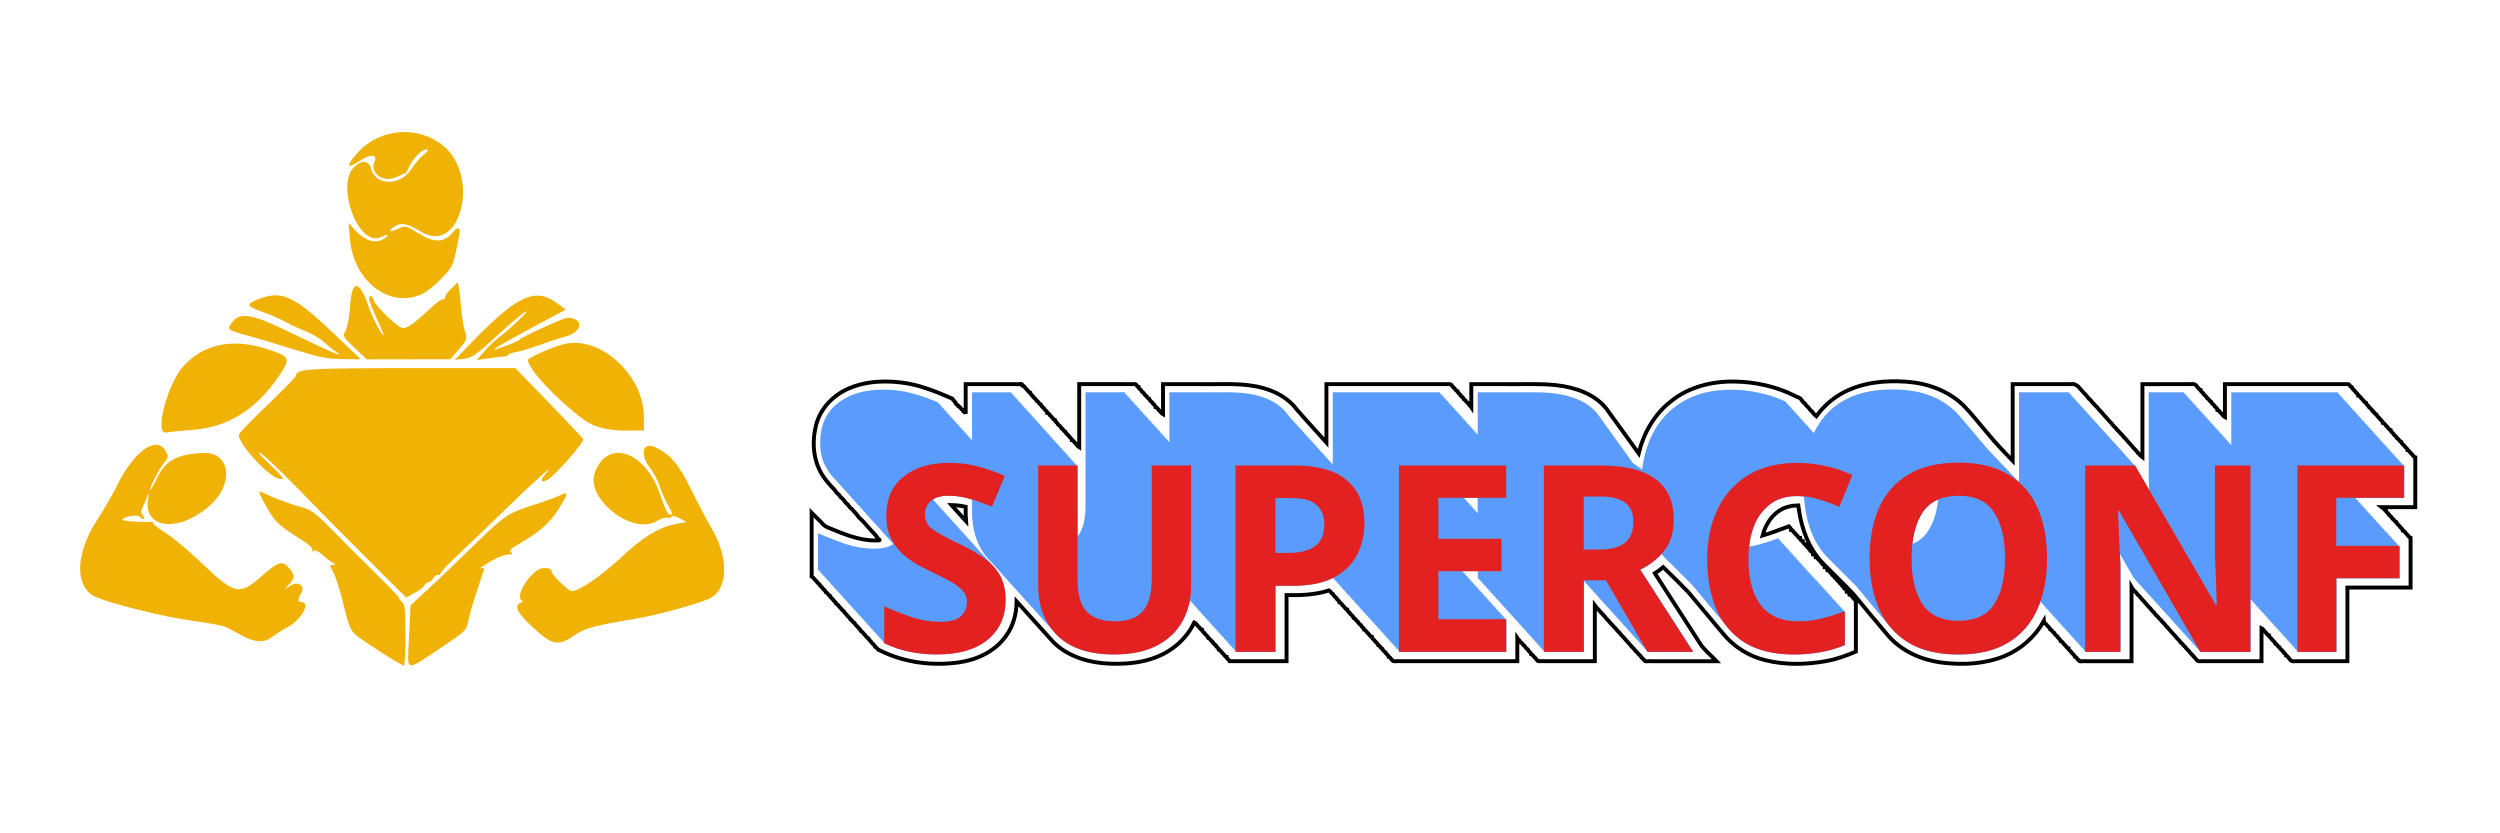 <?xml version="1.0" encoding="UTF-8" standalone="no"?>
<!-- Created with Inkscape (http://www.inkscape.org/) -->

<svg
   width="1536"
   height="512"
   viewBox="0 0 1536 512"
   version="1.1"
   id="svg1"
   xml:space="preserve"
   inkscape:version="1.4 (e7c3feb100, 2024-10-09)"
   sodipodi:docname="banner.svg"
   xmlns:inkscape="http://www.inkscape.org/namespaces/inkscape"
   xmlns:sodipodi="http://sodipodi.sourceforge.net/DTD/sodipodi-0.dtd"
   xmlns="http://www.w3.org/2000/svg"
   xmlns:svg="http://www.w3.org/2000/svg"><sodipodi:namedview
     id="namedview1"
     pagecolor="#ffffff"
     bordercolor="#000000"
     borderopacity="0.25"
     inkscape:showpageshadow="2"
     inkscape:pageopacity="0.0"
     inkscape:pagecheckerboard="0"
     inkscape:deskcolor="#d1d1d1"
     inkscape:document-units="px"
     inkscape:zoom="53.483933"
     inkscape:cx="599.06776"
     inkscape:cy="269.5202"
     inkscape:window-width="1920"
     inkscape:window-height="1025"
     inkscape:window-x="0"
     inkscape:window-y="27"
     inkscape:window-maximized="1"
     inkscape:current-layer="layer6"
     showguides="false" /><defs
     id="defs1"><inkscape:path-effect
       effect="perspective-envelope"
       up_left_point="163.437,361.78"
       up_right_point="367.242,387.521"
       down_left_point="160.127,430.121"
       down_right_point="367.242,413.246"
       id="path-effect25"
       is_visible="true"
       lpeversion="1"
       deform_type="perspective"
       horizontal_mirror="false"
       vertical_mirror="false"
       overflow_perspective="false" /><inkscape:path-effect
       effect="clone_original"
       css_properties=""
       attributes="style,clip-path,mask"
       linkeditem="#text23"
       is_visible="true"
       method="d"
       allow_transforms="true"
       id="path-effect24"
       lpeversion="1" /><rect
       x="82.39"
       y="367.925"
       width="366.038"
       height="144.075"
       id="rect24" /><rect
       x="82.39"
       y="367.925"
       width="366.038"
       height="144.075"
       id="rect24-9" /><inkscape:path-effect
       effect="clone_original"
       css_properties=""
       attributes="style,clip-path,mask"
       linkeditem=""
       is_visible="true"
       method="d"
       allow_transforms="true"
       id="path-effect24-7"
       lpeversion="1" /><inkscape:path-effect
       effect="perspective-envelope"
       up_left_point="163.437,361.78"
       up_right_point="367.242,387.521"
       down_left_point="160.127,430.121"
       down_right_point="367.242,413.246"
       id="path-effect25-1"
       is_visible="true"
       lpeversion="1"
       deform_type="perspective"
       horizontal_mirror="false"
       vertical_mirror="false"
       overflow_perspective="false" /><inkscape:path-effect
       effect="clone_original"
       css_properties=""
       attributes="style,clip-path,mask"
       linkeditem=""
       is_visible="true"
       method="d"
       allow_transforms="true"
       id="path-effect24-7-9"
       lpeversion="1" /><inkscape:path-effect
       effect="perspective-envelope"
       up_left_point="163.437,361.78"
       up_right_point="367.242,387.521"
       down_left_point="160.127,430.121"
       down_right_point="367.242,413.246"
       id="path-effect25-1-7"
       is_visible="true"
       lpeversion="1"
       deform_type="perspective"
       horizontal_mirror="false"
       vertical_mirror="false"
       overflow_perspective="false" /><rect
       x="82.39"
       y="367.925"
       width="366.038"
       height="144.075"
       id="rect24-8" /><rect
       x="82.39"
       y="367.925"
       width="366.038"
       height="144.075"
       id="rect24-9-5" /><rect
       x="82.39"
       y="367.925"
       width="366.038"
       height="144.075"
       id="rect24-1" /><rect
       x="82.39"
       y="367.925"
       width="366.038"
       height="144.075"
       id="rect24-3" /><rect
       x="82.39"
       y="367.925"
       width="366.038"
       height="144.075"
       id="rect24-1-0" /></defs><g
     inkscape:groupmode="layer"
     id="layer2"
     inkscape:label="Hero"
     style="display:inline"><path
       id="rect23"
       style="display:inline;opacity:1;fill:#f0b204;fill-opacity:1;fill-rule:evenodd;stroke:none;stroke-width:13.544;stroke-miterlimit:7.2;stroke-dashoffset:5.76;stroke-opacity:1"
       d="m 245.426,81.247 c -9.364,0.73 -18.505,4.827 -25.291,12.125 -7.53,8.097 -7.394,11.032 0.27,5.831 6.804,-4.617 11.82,-4.646 9.729,-0.055 -3.309,7.262 5.654,13.598 13.497,9.542 2.289,-1.184 4.568,-2.099 5.065,-2.034 0.497,0.065 1.683,-1.733 2.635,-3.997 2.163,-5.143 7.759,-10.847 10.642,-10.847 1.517,0 0.947,1.039 -1.879,3.417 -2.233,1.879 -5.363,5.523 -6.955,8.099 -6.854,11.09 -22.287,11.201 -25.233,0.181 -1.349,-5.045 -5.768,-5.415 -10.316,-0.863 -11.506,11.515 2.724,49.264 16.247,43.103 4.592,-2.092 5.789,-1.855 2.643,0.525 -5.232,3.958 -12.196,2.006 -18.623,-5.217 l -3.766,-4.23 0.908,10.078 c 2.347,26.068 24.372,42.872 44.244,33.755 2.956,-1.356 8.484,-5.773 12.285,-9.815 7.116,-7.568 6.875,-6.961 10.731,-26.963 0.788,-4.088 -0.911,-4.837 -3.606,-1.59 -5.775,6.958 -11.562,7.235 -21.612,1.031 -7.941,-4.901 -8.005,-4.917 -12.631,-2.711 -4.959,2.365 -6.182,1.706 -2.299,-1.241 3.853,-2.925 8.219,-2.147 16.455,2.937 24.371,15.042 36.897,-34.17 13.487,-52.983 -7.677,-6.169 -17.263,-8.806 -26.627,-8.075 z m 35.846,92.165 -3.96,3.792 c -2.178,2.086 -3.96,4.623 -3.96,5.637 0,1.014 -0.543,1.508 -1.207,1.097 -0.664,-0.411 -4.141,2.043 -7.726,5.451 -10.344,9.833 -14.856,12.912 -17.633,12.03 -3.509,-1.114 -15.989,-13.378 -17.066,-16.772 -1.212,-3.82 -3.81,-3.613 -2.695,0.215 0.484,1.663 2.64,6.869 4.792,11.571 2.152,4.702 3.894,8.934 3.871,9.406 -0.103,2.104 -6.886,-10.552 -8.902,-16.61 -5.709,-17.157 -10.56,-18.041 -11.592,-2.113 -0.427,6.598 -1.671,13.703 -2.766,15.788 -1.966,3.746 -1.9,3.877 5.464,10.847 l 7.453,7.054 25.685,-0.045 25.682,-0.045 5.22,-6.104 c 5.067,-5.925 5.176,-6.259 3.648,-11.361 -0.866,-2.891 -1.893,-9.345 -2.283,-14.342 -0.39,-4.997 -1.006,-10.529 -1.367,-12.293 z m -112.105,8.015 c -3.051,0.003 -6.105,0.743 -9.519,2.05 -9.037,3.458 -8.756,4.519 2.218,8.382 4.782,1.683 10.811,4.311 13.397,5.837 2.587,1.526 8.028,4.065 12.093,5.645 4.065,1.58 9.204,4.552 11.421,6.606 2.217,2.054 5.526,4.734 7.354,5.955 7.137,4.766 -1.775,0.976 -31.726,-13.489 -18.998,-9.175 -26.94,-10.473 -31.167,-5.099 -4.098,5.21 -4.121,5.182 8.175,8.645 6.097,1.717 17.434,5.099 25.194,7.514 20.459,6.366 23.767,7.045 34.936,7.172 l 10.078,0.115 -15.452,-14.794 c -18.719,-17.918 -27.847,-24.547 -37.001,-24.538 z m 162.701,0.276 c -10.171,-1.103 -22.01,7.788 -44.407,31.052 l -8.062,8.374 5.695,-0.703 c 4.972,-0.614 7.653,-2.508 21.131,-14.941 8.491,-7.831 16.176,-14.24 17.079,-14.24 1.565,0 -10.135,11.102 -17.701,16.796 -1.964,1.478 -5.639,5.053 -8.164,7.944 l -4.59,5.254 7.382,-1.079 c 4.061,-0.593 8.443,-1.122 9.736,-1.176 1.293,-0.054 2.351,-0.507 2.351,-1.005 0,-0.498 2.267,-1.288 5.039,-1.756 2.771,-0.467 8.969,-2.32 13.773,-4.118 4.804,-1.798 12.239,-4.23 16.523,-5.404 10.589,-2.9 11.196,-11.427 0.814,-11.427 -2.233,0 -27.718,11.667 -29.43,13.474 -0.979,1.033 -10.865,5.046 -14.78,5.999 -3.38,0.823 5.53,-4.348 30.083,-17.463 l 13.287,-7.096 -5.816,-4.215 c -3.349,-2.426 -6.553,-3.905 -9.944,-4.272 z m 21.793,28.942 c -2.891,-0.075 -5.752,0.281 -8.524,1.126 -8.498,2.589 -20.725,8.167 -20.725,9.456 0,5.373 17.219,23.863 33.889,36.392 6.445,4.844 15.4,7.106 27.585,6.968 l 9.739,-0.11 -0.055,-8.734 c -0.144,-22.951 -21.674,-44.575 -41.909,-45.097 z m -210.399,0.475 c -11.751,0.252 -21.789,4.678 -30.073,13.269 -10.072,10.446 -18.783,43.171 -11.007,41.355 1.396,-0.326 8.988,-1.103 16.872,-1.727 21.073,-1.667 38.339,-12.454 51.955,-32.461 7.604,-11.173 7.297,-12.223 -4.755,-16.381 -8.275,-2.855 -15.941,-4.206 -22.992,-4.055 z m 109.455,15.061 c -63.114,0 -70.735,0.477 -70.735,4.438 0,0.726 -7.577,8.562 -16.835,17.413 -9.259,8.85 -17.445,17.234 -18.192,18.63 -2.104,3.931 16.283,24.881 23.942,27.28 4.765,1.493 3.666,-0.246 -6.047,-9.563 -5.897,-5.656 -7.424,-7.627 -4.367,-5.635 2.587,1.686 12.563,11.176 22.171,21.087 9.607,9.911 28.6,29.121 42.208,42.691 l 24.743,24.672 5.322,-2.987 c 2.928,-1.642 5.617,-3.742 5.973,-4.666 0.356,-0.924 1.345,-1.68 2.197,-1.68 0.852,0 2.319,-1.233 3.259,-2.74 0.941,-1.507 2.295,-2.379 3.01,-1.937 0.715,0.442 1.299,0.097 1.299,-0.769 0,-0.866 4.338,-5.59 9.642,-10.495 5.303,-4.905 18.328,-17.383 28.944,-27.729 19.232,-18.743 33.205,-31.166 26.018,-23.131 -3.619,4.046 -3.114,5.976 0.992,3.779 4.737,-2.535 23.005,-23.361 22.008,-25.089 -0.516,-0.894 -10.1,-11.061 -21.299,-22.596 L 316.607,226.18 Z M 95.981,273.275 c -6.824,-0.163 -16.639,9.675 -24.467,25.842 -2.225,4.595 -7.634,13.893 -12.017,20.662 -13.133,20.279 -13.722,40.435 -1.365,46.643 7.901,3.969 43.499,12.855 60.025,14.983 9.607,1.237 18.979,3.003 20.827,3.926 1.848,0.923 6.321,3.282 9.941,5.243 8.122,4.4 13.417,4.515 18.822,0.407 2.287,-1.738 6.104,-4.163 8.482,-5.388 8.627,-4.443 15.15,-15.639 9.112,-15.639 -2.447,0 -2.571,-1.835 -0.362,-5.372 2.897,-4.639 -1.657,-7.889 -6.611,-4.719 l -3.776,2.417 3.023,-3.304 c 3.726,-4.072 3.754,-5.199 0.239,-9.668 -4.025,-5.117 -6.764,-4.451 -16.276,3.96 -14.756,13.048 -16.828,12.578 -39.434,-8.957 -6.878,-6.553 -16.189,-14.243 -20.688,-17.087 -4.499,-2.845 -7.831,-5.519 -7.406,-5.944 0.425,-0.425 -0.024,-0.738 -0.997,-0.695 -8.315,0.363 -18.88,-0.554 -17.825,-1.548 2.128,-2.004 9.673,-3.114 10.631,-1.564 0.483,0.782 1.524,1.422 2.309,1.422 0.887,0 0.781,-0.781 -0.281,-2.06 -1.247,-1.502 -1.338,-2.869 -0.328,-5.039 0.762,-1.638 2.03,-4.49 2.816,-6.338 1.331,-3.128 1.377,-3.062 0.674,0.958 -3.252,18.594 18.611,21.135 37.694,4.38 15.383,-13.507 12.91,-33.319 -4.057,-32.508 -16.311,0.78 -23.215,4.707 -28.642,16.295 -1.761,3.76 -3.441,6.595 -3.734,6.301 -0.761,-0.761 5.567,-12.956 8.789,-16.935 2.55,-3.15 2.582,-3.558 0.525,-7.041 -1.425,-2.413 -3.368,-3.578 -5.642,-3.632 z m 304.102,0.68 c -5.626,-0.874 -6.461,6.258 -0.572,13.778 2.136,2.728 4.622,7.379 5.524,10.335 0.902,2.956 3.085,8.019 4.85,11.253 3.739,6.85 3.748,6.886 1.472,6.886 -0.999,0 -3.359,-4.998 -5.551,-11.757 -8.824,-27.219 -32.762,-35.455 -40.371,-13.891 -5.66,16.043 23.342,38.579 38.082,29.592 2.492,-1.52 5.344,-2.45 6.338,-2.068 0.994,0.382 2.166,0.119 2.601,-0.585 0.466,-0.754 2.555,-0.363 5.081,0.95 l 4.291,2.231 -7.532,1.512 c -10.012,2.012 -20.002,8.276 -33.453,20.971 -10.94,10.326 -25.233,20.075 -29.424,20.071 -2.223,-0.003 -13.134,-10.703 -12.589,-12.345 0.567,-1.709 -4.883,-2.596 -7.464,-1.215 -7.15,3.826 -14.661,16.666 -11.054,18.895 1.21,0.748 1.081,1.226 -0.491,1.829 -4.156,1.595 -2.052,6.038 6.763,14.284 12.922,12.088 16.226,12.733 26.958,5.27 5.74,-3.992 12.613,-5.817 36.71,-9.752 12.684,-2.071 37.025,-8.681 45.315,-12.306 11.817,-5.167 12.589,-24.627 1.708,-43.142 -2.979,-5.07 -8.719,-15.944 -12.752,-24.165 -7.565,-15.421 -12.603,-21.387 -21.743,-25.745 -0.994,-0.474 -1.894,-0.762 -2.698,-0.887 z m -239.805,28.191 c -1.818,-0.444 -0.713,1.801 3.58,9.477 5.04,9.011 7.299,11.15 20.546,19.46 5.251,3.294 8.105,5.895 7.516,6.847 -0.607,0.982 -0.35,1.165 0.711,0.509 0.994,-0.615 3.101,0.31 5.249,2.302 1.972,1.829 4.794,3.992 6.272,4.808 2.284,1.26 2.34,1.487 0.381,1.522 -2.133,0.038 -2.115,0.37 0.231,4.409 1.395,2.402 4.21,11.32 6.254,19.819 2.975,12.37 4.429,16.08 7.288,18.594 4.157,3.656 28.23,19.029 29.797,19.029 0.584,0 1.063,-8.39 1.063,-18.646 0,-14.936 -0.401,-18.981 -2.016,-20.321 -1.109,-0.92 -2.016,-2.111 -2.016,-2.648 0,-0.537 -7.031,-7.869 -15.626,-16.295 -8.594,-8.426 -20.485,-20.313 -26.422,-26.414 -8.278,-8.506 -12.076,-11.424 -16.287,-12.516 -7.067,-1.832 -18.727,-6.105 -23.74,-8.697 -1.245,-0.644 -2.176,-1.091 -2.782,-1.239 z m 186.611,1.052 c -0.703,0.125 -1.771,0.582 -3.204,1.307 -2.101,1.063 -8.961,3.562 -15.242,5.556 -16.405,5.206 -18.252,6.435 -36.547,24.302 -9.09,8.877 -21.729,20.97 -28.086,26.874 l -11.558,10.734 -0.929,19.126 c -1.098,22.613 -3.078,21.925 19.612,6.834 14.592,-9.705 15.784,-10.82 16.557,-15.521 0.458,-2.785 2.629,-10.507 4.824,-17.158 2.195,-6.651 4.34,-13.161 4.768,-14.466 0.607,-1.851 0.227,-2.189 -1.735,-1.546 -1.382,0.453 0.811,-1.157 4.876,-3.577 6.542,-3.895 8.547,-4.629 14.109,-5.178 0.739,-0.073 0.539,-0.642 -0.444,-1.265 -1.29,-0.818 0.016,-2.173 4.703,-4.879 12.926,-7.463 19.096,-12.888 24.64,-21.667 4.58,-7.251 5.766,-9.852 3.656,-9.477 z"
       inkscape:label="Hero" /></g><g
     inkscape:groupmode="layer"
     id="layer6"
     inkscape:label="Title"
     style="display:inline"
     transform="matrix(1.994,0,0,1.994,461.76,-290.207)"><path
       id="path270"
       style="font-weight:600;font-size:35px;line-height:70px;font-family:Manrope;-inkscape-font-specification:'Manrope Semi-Bold';text-align:center;white-space:pre;display:inline;fill:#5a9cfe;fill-opacity:1;fill-rule:evenodd;stroke-width:13.544;stroke-miterlimit:7.2;stroke-dashoffset:5.76"
       d="m 351.548,265.535 c -6.271,0 -11.444,1.233 -15.518,3.698 l -0.005,0.003 c -3.853,2.312 -6.745,5.587 -8.729,9.771 -0.062,-0.029 -0.127,-0.051 -0.189,-0.079 l 0.097,-0.239 c -0.161,-0.079 -0.333,-0.13 -0.496,-0.205 l 0.097,-0.239 c -0.161,-0.079 -0.335,-0.13 -0.499,-0.205 l 0.097,-0.236 c -0.161,-0.079 -0.334,-0.13 -0.496,-0.205 l 0.097,-0.239 c -0.161,-0.079 -0.334,-0.13 -0.496,-0.205 l 0.097,-0.236 c -0.161,-0.079 -0.336,-0.13 -0.499,-0.205 l 0.097,-0.239 c -0.161,-0.079 -0.334,-0.13 -0.496,-0.205 l 0.097,-0.236 c -0.16,-0.079 -0.334,-0.13 -0.496,-0.205 l 0.097,-0.239 c -0.161,-0.079 -0.336,-0.129 -0.499,-0.205 l 0.097,-0.239 c -0.161,-0.079 -0.334,-0.13 -0.496,-0.205 l 0.097,-0.236 c -0.161,-0.079 -0.334,-0.129 -0.496,-0.205 l 0.097,-0.239 c -0.161,-0.079 -0.334,-0.129 -0.496,-0.205 l 0.097,-0.239 c -0.161,-0.079 -0.336,-0.129 -0.499,-0.205 l 0.097,-0.236 c -0.161,-0.079 -0.334,-0.129 -0.496,-0.205 l 0.097,-0.239 c -0.16,-0.079 -0.334,-0.129 -0.496,-0.205 l 0.097,-0.236 c -0.161,-0.079 -0.336,-0.129 -0.499,-0.205 l 0.097,-0.239 c -0.16,-0.079 -0.334,-0.129 -0.496,-0.205 l 0.097,-0.236 c -0.161,-0.079 -0.334,-0.129 -0.496,-0.205 l 0.097,-0.239 c -0.161,-0.079 -0.336,-0.129 -0.499,-0.205 l 0.1,-0.239 c -0.161,-0.079 -0.336,-0.129 -0.499,-0.205 l 0.097,-0.236 c -0.161,-0.079 -0.334,-0.129 -0.496,-0.205 l 0.016,-0.039 0.081,-0.199 c -0.161,-0.079 -0.334,-0.129 -0.496,-0.205 l 0.095,-0.231 0.003,-0.008 c -2.626,-1.285 -5.411,-2.221 -8.356,-2.811 l -0.011,-0.003 c -2.892,-0.642 -5.758,-0.966 -8.597,-0.966 h -0.008 c -5.948,0 -10.989,1.258 -15.116,3.776 l -0.005,0.003 c -4.126,2.519 -7.261,6.003 -9.406,10.45 l -0.005,0.008 c -1.504,3.122 -2.451,6.593 -2.9,10.374 -0.213,-0.167 -0.449,-0.319 -0.677,-0.475 -0.233,-0.185 -0.486,-0.356 -0.737,-0.527 -0.23,-0.182 -0.477,-0.351 -0.724,-0.52 -0.23,-0.183 -0.476,-0.353 -0.724,-0.522 -0.011,-0.008 -0.018,-0.02 -0.029,-0.029 -0.138,-0.199 -0.27,-0.404 -0.428,-0.588 -0.15,-0.219 -0.292,-0.444 -0.465,-0.646 -0.147,-0.214 -0.285,-0.435 -0.454,-0.632 -0.151,-0.219 -0.292,-0.446 -0.465,-0.648 -0.15,-0.216 -0.291,-0.44 -0.462,-0.64 -0.153,-0.218 -0.294,-0.445 -0.467,-0.648 -0.15,-0.213 -0.287,-0.436 -0.457,-0.635 -0.152,-0.216 -0.291,-0.441 -0.462,-0.643 -0.152,-0.215 -0.291,-0.441 -0.462,-0.643 -0.152,-0.215 -0.289,-0.442 -0.459,-0.643 -0.153,-0.215 -0.293,-0.441 -0.465,-0.643 -0.153,-0.214 -0.29,-0.439 -0.459,-0.64 -0.154,-0.215 -0.291,-0.443 -0.462,-0.646 -0.155,-0.215 -0.294,-0.443 -0.465,-0.646 -0.151,-0.21 -0.287,-0.431 -0.454,-0.63 -0.157,-0.218 -0.297,-0.448 -0.47,-0.653 -0.153,-0.212 -0.288,-0.437 -0.457,-0.638 -0.155,-0.214 -0.292,-0.44 -0.462,-0.643 -0.156,-0.214 -0.294,-0.44 -0.465,-0.643 -0.155,-0.213 -0.29,-0.441 -0.459,-0.643 -0.156,-0.214 -0.295,-0.44 -0.465,-0.643 -0.154,-0.21 -0.287,-0.435 -0.454,-0.635 -0.159,-0.217 -0.3,-0.447 -0.472,-0.653 -3.422,-4.649 -9.909,-7.011 -19.565,-7.012 h -0.008 l -17.61,0.003 h -0.005 v 12.831 h -0.394 v -0.444 h -0.399 v -0.444 h -0.399 v -0.441 h -0.399 v -0.441 h -0.402 v -0.444 h -0.399 v -0.444 h -0.402 v -0.441 h -0.399 v -0.444 h -0.399 v -0.444 h -0.399 v -0.441 h -0.399 v -0.444 h -0.402 v -0.441 h -0.399 v -0.444 h -0.402 v -0.441 h -0.399 v -0.444 h -0.399 v -0.441 h -0.399 v -0.444 h -0.399 v -0.444 h -0.402 v -0.441 h -0.399 v -0.444 h -0.402 v -0.444 h -0.399 v -0.441 h -0.399 v -0.444 h -0.399 v -0.441 h -0.399 v -0.444 h -0.402 v -0.441 h -0.399 v -0.05 -0.394 h -0.402 v -0.241 -0.202 h -0.399 v -0.438 -0.003 h -33.051 -0.005 v 22.268 c -0.097,-0.131 -0.23,-0.236 -0.333,-0.362 -0.13,-0.181 -0.309,-0.326 -0.451,-0.499 -0.126,-0.177 -0.302,-0.318 -0.441,-0.486 -0.128,-0.179 -0.303,-0.324 -0.444,-0.493 -0.128,-0.18 -0.307,-0.323 -0.449,-0.493 -0.128,-0.179 -0.302,-0.322 -0.444,-0.491 -0.128,-0.178 -0.302,-0.323 -0.444,-0.491 -0.128,-0.179 -0.302,-0.323 -0.444,-0.491 -0.128,-0.179 -0.303,-0.325 -0.446,-0.493 -0.129,-0.181 -0.306,-0.329 -0.451,-0.499 -0.127,-0.178 -0.3,-0.322 -0.444,-0.488 -0.128,-0.179 -0.299,-0.324 -0.444,-0.491 -0.128,-0.18 -0.3,-0.329 -0.446,-0.496 -0.126,-0.177 -0.297,-0.322 -0.441,-0.486 -0.129,-0.18 -0.301,-0.33 -0.449,-0.496 -0.129,-0.181 -0.299,-0.332 -0.449,-0.499 -0.124,-0.173 -0.29,-0.316 -0.433,-0.475 -0.13,-0.184 -0.301,-0.337 -0.454,-0.504 -0.126,-0.176 -0.29,-0.326 -0.438,-0.486 -0.13,-0.183 -0.299,-0.337 -0.454,-0.501 -0.126,-0.177 -0.289,-0.327 -0.441,-0.486 -0.198,-0.279 -0.427,-0.534 -0.693,-0.764 -0.046,-0.041 -0.11,-0.068 -0.157,-0.108 -0.095,-0.101 -0.134,-0.243 -0.241,-0.336 -0.049,-0.043 -0.116,-0.071 -0.165,-0.113 -0.093,-0.099 -0.131,-0.238 -0.236,-0.328 -0.046,-0.041 -0.11,-0.068 -0.157,-0.108 -0.093,-0.103 -0.134,-0.243 -0.241,-0.336 -0.046,-0.041 -0.11,-0.068 -0.157,-0.108 -0.092,-0.103 -0.134,-0.243 -0.241,-0.336 -0.047,-0.042 -0.112,-0.07 -0.16,-0.11 -0.09,-0.103 -0.133,-0.239 -0.239,-0.331 -0.048,-0.043 -0.116,-0.069 -0.165,-0.11 -0.088,-0.104 -0.131,-0.24 -0.236,-0.331 -0.046,-0.041 -0.11,-0.068 -0.157,-0.108 -0.087,-0.108 -0.134,-0.243 -0.241,-0.336 -0.046,-0.041 -0.11,-0.068 -0.157,-0.108 -0.083,-0.11 -0.135,-0.243 -0.241,-0.336 -0.048,-0.042 -0.116,-0.069 -0.165,-0.11 -0.079,-0.11 -0.131,-0.24 -0.236,-0.331 -0.003,-0.003 -0.007,-0.005 -0.011,-0.008 -0.68,-0.966 -1.468,-1.853 -2.386,-2.645 l -0.003,-0.003 c -3.538,-3.109 -9.007,-4.665 -16.405,-4.666 h -0.003 l -18.011,0.003 h -0.005 V 281.909 h -0.084 v -0.444 h -0.402 v -0.444 h -0.399 v -0.441 h -0.403 v -0.444 h -0.399 v -0.444 h -0.399 v -0.441 h -0.399 v -0.444 h -0.399 v -0.444 h -0.402 v -0.441 h -0.399 v -0.441 h -0.399 v -0.444 h -0.402 v -0.444 h -0.399 v -0.441 h -0.399 v -0.444 h -0.399 v -0.444 h -0.402 v -0.441 h -0.399 v -0.444 h -0.399 v -0.441 h -0.402 v -0.443 h -0.399 v -0.441 h -0.399 v -0.444 h -0.399 v -0.441 h -0.402 v -0.444 h -0.399 v -0.444 h -0.399 v -0.441 h -0.402 v -0.444 h -0.399 v -0.444 h -0.399 v -0.441 h -0.399 v -0.444 h -0.402 v -0.441 h -0.399 v -0.444 h -0.399 v -0.441 h -0.402 v -0.444 h -0.399 v -0.444 h -0.399 v -0.441 h -12.143 -0.003 v 35.067 c 0,4.196 -0.842,7.304 -2.462,9.403 v -21.906 h -0.003 -0.396 v -0.444 h -0.239 -0.16 v -0.444 h -0.399 v -0.441 h -0.402 v -0.444 h -0.399 v -0.441 h -0.402 v -0.444 h -0.399 v -0.441 h -0.399 v -0.444 h -0.399 v -0.441 h -0.399 v -0.444 h -0.402 v -0.444 h -0.399 v -0.441 h -0.399 v -0.444 h -0.402 v -0.444 h -0.399 v -0.441 h -0.399 v -0.441 h -0.399 v -0.444 h -0.402 v -0.444 h -0.399 v -0.441 h -0.399 v -0.444 h -0.402 v -0.444 h -0.399 v -0.441 h -0.399 v -0.444 H 90.879 v -0.444 h -0.402 v -0.441 h -0.399 v -0.441 h -0.399 v -0.444 h -0.402 v -0.444 H 88.879 v -0.441 h -0.399 v -0.444 h -0.399 v -0.444 H 87.679 v -0.441 h -0.399 v -0.444 h -0.399 v -0.441 H 86.48 v -0.444 h -0.399 v -0.441 h -0.399 v -0.444 h -0.399 v -0.441 H 84.882 V 271.732 H 84.483 v -0.444 h -0.399 v -0.441 h -0.399 v -0.444 H 83.284 v -0.444 h -0.399 v -0.441 h -0.399 v -0.444 h -0.402 v -0.441 h -0.399 v -0.444 h -0.399 v -0.441 h -0.399 v -0.444 h -0.402 v -0.444 h -0.399 v -0.441 H 67.942 v 14.683 c -0.138,-0.06 -0.269,-0.101 -0.407,-0.16 l 0.102,-0.247 c -0.17,-0.074 -0.332,-0.125 -0.501,-0.197 l 0.102,-0.244 c -0.17,-0.074 -0.332,-0.125 -0.501,-0.197 l 0.102,-0.247 c -0.17,-0.074 -0.332,-0.125 -0.501,-0.197 l 0.102,-0.247 c -0.171,-0.075 -0.334,-0.124 -0.504,-0.197 l 0.102,-0.244 c -0.17,-0.074 -0.332,-0.125 -0.501,-0.197 l 0.102,-0.244 c -0.171,-0.075 -0.333,-0.127 -0.504,-0.199 l 0.102,-0.244 c -0.17,-0.074 -0.332,-0.125 -0.501,-0.197 l 0.102,-0.247 c -0.17,-0.074 -0.332,-0.125 -0.501,-0.197 l 0.102,-0.244 c -0.17,-0.074 -0.332,-0.125 -0.501,-0.197 l 0.102,-0.247 c -0.17,-0.074 -0.332,-0.125 -0.501,-0.197 l 0.102,-0.247 c -0.171,-0.074 -0.334,-0.124 -0.504,-0.197 l 0.102,-0.244 c -0.17,-0.074 -0.332,-0.125 -0.501,-0.197 l 0.102,-0.247 c -0.17,-0.074 -0.332,-0.125 -0.501,-0.197 l 0.1,-0.244 0.003,-0.003 c -0.171,-0.075 -0.334,-0.124 -0.504,-0.197 l 0.102,-0.244 c -0.17,-0.074 -0.332,-0.125 -0.501,-0.197 l 0.102,-0.244 c -0.17,-0.074 -0.332,-0.125 -0.501,-0.197 l 0.102,-0.247 c -0.17,-0.074 -0.332,-0.125 -0.501,-0.197 l 0.102,-0.244 v -0.003 c -0.171,-0.074 -0.334,-0.124 -0.504,-0.197 l 0.102,-0.244 c -0.17,-0.074 -0.332,-0.125 -0.501,-0.197 l 0.102,-0.247 c -0.17,-0.074 -0.332,-0.125 -0.501,-0.197 l 0.1,-0.244 c -0.17,-0.074 -0.332,-0.125 -0.501,-0.197 l 0.102,-0.247 c -0.17,-0.074 -0.332,-0.125 -0.501,-0.197 l 0.102,-0.247 c -0.17,-0.074 -0.332,-0.125 -0.501,-0.197 l 0.102,-0.244 c -0.17,-0.074 -0.332,-0.125 -0.501,-0.197 l 0.102,-0.247 c -0.17,-0.074 -0.332,-0.125 -0.501,-0.197 l 0.1,-0.244 c -2.948,-1.287 -5.79,-2.28 -8.524,-2.976 l -0.003,-0.003 c -2.681,-0.696 -5.521,-1.045 -8.524,-1.045 -6.005,0 -10.749,1.448 -14.235,4.343 h -0.003 c -3.485,2.841 -5.228,6.835 -5.228,11.983 v 0.003 c 0,2.627 0.456,4.878 1.367,6.755 0.911,1.876 2.063,3.485 3.456,4.826 h 0.003 c 0.02,0.017 0.041,0.03 0.06,0.047 0.12,0.123 0.215,0.275 0.339,0.394 v 0.003 c 0.019,0.017 0.041,0.03 0.06,0.047 0.12,0.123 0.215,0.275 0.339,0.394 0.018,0.016 0.037,0.029 0.055,0.045 0.122,0.125 0.218,0.278 0.344,0.399 h 0.003 c 0.02,0.018 0.04,0.032 0.06,0.05 0.12,0.123 0.215,0.272 0.339,0.391 v 0.003 c 0.02,0.017 0.041,0.03 0.06,0.047 0.12,0.123 0.215,0.275 0.339,0.394 0.019,0.017 0.039,0.03 0.058,0.047 0.12,0.124 0.217,0.274 0.341,0.394 l 0.003,0.003 c 0.017,0.015 0.035,0.027 0.052,0.042 0.122,0.125 0.218,0.278 0.344,0.399 h 0.003 c 0.02,0.017 0.041,0.03 0.06,0.047 0.12,0.123 0.215,0.275 0.339,0.394 v 0.003 c 0.02,0.018 0.04,0.032 0.06,0.05 0.12,0.123 0.215,0.273 0.339,0.391 0.018,0.016 0.037,0.029 0.055,0.045 0.122,0.125 0.218,0.278 0.344,0.399 h 0.003 c 0.02,0.018 0.04,0.032 0.06,0.05 0.12,0.123 0.215,0.272 0.339,0.391 0.017,0.015 0.035,0.027 0.052,0.042 0.122,0.126 0.22,0.28 0.346,0.402 0.017,0.015 0.035,0.027 0.052,0.042 0.122,0.126 0.22,0.28 0.346,0.402 0.02,0.018 0.043,0.032 0.063,0.05 0.119,0.122 0.213,0.273 0.336,0.391 h 0.003 c 0.017,0.015 0.035,0.027 0.052,0.042 0.122,0.126 0.22,0.28 0.346,0.402 0.019,0.017 0.039,0.03 0.058,0.047 0.12,0.124 0.217,0.274 0.341,0.394 v 0.003 c 0.02,0.018 0.04,0.032 0.06,0.05 0.12,0.123 0.215,0.272 0.339,0.391 h 0.003 c 0.02,0.017 0.041,0.03 0.06,0.047 0.12,0.123 0.215,0.274 0.339,0.394 0.017,0.015 0.035,0.027 0.052,0.042 0.122,0.126 0.22,0.28 0.346,0.402 0.017,0.015 0.035,0.027 0.052,0.042 0.122,0.126 0.22,0.28 0.346,0.402 0.02,0.018 0.043,0.032 0.063,0.05 0.119,0.123 0.213,0.273 0.336,0.391 h 0.003 c 0.017,0.015 0.035,0.027 0.052,0.042 0.122,0.126 0.22,0.28 0.346,0.402 0.019,0.017 0.039,0.03 0.058,0.047 0.12,0.124 0.217,0.274 0.341,0.394 v 0.003 c 0.02,0.018 0.04,0.032 0.06,0.05 0.12,0.123 0.215,0.272 0.339,0.391 h 0.003 c 0.017,0.015 0.035,0.027 0.052,0.042 0.122,0.126 0.22,0.28 0.346,0.402 0.019,0.017 0.039,0.03 0.058,0.047 0.12,0.124 0.217,0.274 0.341,0.394 v 0.003 c 0.02,0.017 0.041,0.03 0.06,0.047 0.12,0.123 0.215,0.275 0.339,0.394 0.02,0.018 0.04,0.032 0.06,0.05 0.12,0.123 0.215,0.272 0.339,0.391 h 0.003 c 0.017,0.015 0.035,0.027 0.052,0.042 0.122,0.126 0.22,0.28 0.346,0.402 0.019,0.017 0.039,0.03 0.058,0.047 0.12,0.124 0.217,0.274 0.341,0.394 v 0.003 c 0.02,0.018 0.04,0.032 0.06,0.05 0.12,0.123 0.215,0.272 0.339,0.391 h 0.003 c 0.017,0.015 0.035,0.027 0.052,0.042 0.122,0.126 0.22,0.28 0.346,0.402 0.019,0.017 0.039,0.03 0.058,0.047 0.12,0.124 0.217,0.274 0.341,0.394 v 0.003 c 0.02,0.017 0.041,0.03 0.06,0.047 0.12,0.123 0.215,0.275 0.339,0.394 0.02,0.018 0.04,0.032 0.06,0.05 0.12,0.124 0.217,0.274 0.341,0.394 0.02,0.018 0.04,0.032 0.06,0.05 0.12,0.123 0.215,0.273 0.339,0.391 0.017,0.015 0.035,0.027 0.052,0.042 0.122,0.126 0.22,0.28 0.346,0.402 0.018,0.016 0.037,0.029 0.055,0.045 0.122,0.125 0.218,0.278 0.344,0.399 0.022,0.02 0.046,0.035 0.068,0.055 0.118,0.121 0.212,0.269 0.333,0.386 0.019,0.017 0.039,0.03 0.058,0.047 0.12,0.124 0.217,0.274 0.341,0.394 0.017,0.015 0.035,0.027 0.052,0.042 0.122,0.126 0.22,0.28 0.346,0.402 0.02,0.018 0.04,0.032 0.06,0.05 0.12,0.124 0.217,0.274 0.341,0.394 0.02,0.017 0.041,0.03 0.06,0.047 0.12,0.123 0.215,0.275 0.339,0.394 0.017,0.015 0.035,0.027 0.052,0.042 0.122,0.126 0.22,0.28 0.346,0.402 0.018,0.016 0.037,0.029 0.055,0.045 0.035,0.036 0.064,0.08 0.1,0.115 -1.265,0.948 -3.239,1.446 -5.994,1.446 h -0.003 c -2.895,0 -5.817,-0.481 -8.765,-1.446 v -0.003 c -2.895,-1.019 -5.708,-2.118 -8.443,-3.296 h -0.003 v 11.34 c 0.129,0.062 0.269,0.102 0.399,0.163 v 0.278 c 0.129,0.062 0.269,0.102 0.399,0.163 v 0.281 c 0.13,0.063 0.271,0.104 0.402,0.165 v 0.278 c 0.129,0.062 0.269,0.102 0.399,0.163 v 0.278 c 0.129,0.062 0.269,0.102 0.399,0.163 v 0.281 c 0.129,0.062 0.269,0.102 0.399,0.163 v 0.281 c 0.13,0.063 0.271,0.104 0.402,0.165 v 0.276 c 0.129,0.062 0.269,0.102 0.399,0.163 v 0.281 c 0.129,0.062 0.269,0.102 0.399,0.163 v 0.278 0.003 c 0.13,0.063 0.271,0.104 0.402,0.165 v 0.276 c 0.129,0.062 0.269,0.102 0.399,0.163 v 0.278 c 0.129,0.062 0.269,0.102 0.399,0.163 v 0.281 c 0.129,0.062 0.269,0.102 0.399,0.163 v 0.281 c 0.13,0.063 0.271,0.104 0.402,0.165 v 0.276 c 0.129,0.062 0.269,0.102 0.399,0.163 2e-6,0.014 -4e-6,0.28 0,0.281 0.129,0.062 0.269,0.102 0.399,0.163 v 0.278 0.003 c 0.13,0.063 0.271,0.104 0.402,0.165 v 0.276 c 0.129,0.062 0.269,0.102 0.399,0.163 v 0.281 c 0.129,0.062 0.269,0.102 0.399,0.163 v 0.278 c 0.129,0.062 0.269,0.102 0.399,0.163 v 0.281 c 0.13,0.063 0.271,0.104 0.402,0.165 v 0.276 c 0.129,0.062 0.269,0.102 0.399,0.163 v 0.281 c 0.129,0.062 0.269,0.102 0.399,0.163 v 0.278 0.003 c 0.129,0.062 0.271,0.102 0.402,0.163 v 0.278 c 0.129,0.062 0.269,0.102 0.399,0.163 v 0.281 c 0.129,0.062 0.269,0.102 0.399,0.163 v 0.278 0.003 c 0.129,0.062 0.269,0.102 0.399,0.163 v 0.278 c 0.13,0.063 0.271,0.104 0.402,0.165 v 0.278 c 0.129,0.062 0.269,0.102 0.399,0.163 v 0.278 c 0.129,0.062 0.269,0.102 0.399,0.163 v 0.278 0.003 c 0.13,0.063 0.271,0.104 0.402,0.165 v 0.276 c 0.129,0.062 0.269,0.102 0.399,0.163 v 0.281 c 0.129,0.062 0.269,0.102 0.399,0.163 v 0.278 0.003 c 0.129,0.062 0.269,0.102 0.399,0.163 v 0.278 c 0.13,0.063 0.271,0.104 0.402,0.165 v 0.278 c 0.129,0.062 0.269,0.102 0.399,0.163 v 0.278 c 0.129,0.062 0.269,0.102 0.399,0.163 v 0.281 c 0.13,0.063 0.271,0.104 0.402,0.165 v 0.278 c 0.129,0.062 0.269,0.102 0.399,0.163 v 0.278 c 0.129,0.062 0.269,0.102 0.399,0.163 v 0.281 c 0.129,0.062 0.269,0.102 0.399,0.163 v 0.278 c 0.13,0.063 0.271,0.104 0.402,0.165 v 0.278 c 0.129,0.062 0.269,0.102 0.399,0.163 v 0.278 0.003 c 0.129,0.062 0.269,0.102 0.399,0.163 v 0.278 c 0.13,0.063 0.271,0.104 0.402,0.165 v 0.278 c 0.129,0.062 0.269,0.102 0.399,0.163 v 0.278 c 0.129,0.062 0.269,0.102 0.399,0.163 v 0.281 c 0.129,0.062 0.269,0.102 0.399,0.163 v 0.281 c 0.13,0.063 0.271,0.104 0.402,0.165 v 0.276 c 0.129,0.062 0.269,0.102 0.399,0.163 v 0.281 c 0.129,0.062 0.269,0.102 0.399,0.163 v 0.278 c 4.772,2.306 10.189,3.459 16.247,3.459 6.756,0 11.959,-1.5 15.605,-4.503 3.699,-3.057 5.551,-7.133 5.551,-12.227 0,-3.002 -0.564,-5.524 -1.69,-7.561 -0.61,-1.104 -1.387,-2.114 -2.281,-3.06 -0.127,-0.145 -0.257,-0.289 -0.391,-0.43 -0.134,-0.153 -0.269,-0.305 -0.409,-0.454 -0.127,-0.145 -0.258,-0.289 -0.391,-0.43 -0.13,-0.149 -0.262,-0.298 -0.399,-0.444 -0.132,-0.151 -0.265,-0.301 -0.404,-0.449 -0.128,-0.147 -0.259,-0.292 -0.394,-0.436 -0.134,-0.153 -0.269,-0.305 -0.409,-0.454 -0.127,-0.145 -0.257,-0.289 -0.391,-0.43 -0.134,-0.153 -0.269,-0.305 -0.409,-0.454 -0.127,-0.145 -0.257,-0.289 -0.391,-0.43 -0.13,-0.149 -0.262,-0.298 -0.399,-0.444 -0.132,-0.151 -0.265,-0.301 -0.404,-0.449 -0.128,-0.147 -0.259,-0.292 -0.394,-0.436 -0.132,-0.151 -0.265,-0.302 -0.404,-0.449 -0.131,-0.15 -0.264,-0.298 -0.402,-0.444 -0.131,-0.15 -0.264,-0.298 -0.402,-0.444 -0.13,-0.149 -0.262,-0.296 -0.399,-0.441 -0.128,-0.147 -0.259,-0.292 -0.394,-0.436 -0.132,-0.151 -0.265,-0.302 -0.404,-0.449 -0.128,-0.147 -0.259,-0.292 -0.394,-0.436 -0.133,-0.152 -0.267,-0.303 -0.407,-0.451 -0.13,-0.149 -0.262,-0.296 -0.399,-0.441 -0.131,-0.15 -0.264,-0.298 -0.402,-0.444 -0.13,-0.149 -0.262,-0.296 -0.399,-0.441 -0.128,-0.147 -0.259,-0.292 -0.394,-0.436 -0.13,-0.149 -0.262,-0.298 -0.399,-0.444 -0.132,-0.151 -0.265,-0.301 -0.404,-0.449 -0.13,-0.149 -0.262,-0.296 -0.399,-0.441 -0.131,-0.15 -0.264,-0.298 -0.402,-0.444 -0.131,-0.15 -0.264,-0.298 -0.402,-0.444 -0.128,-0.147 -0.259,-0.292 -0.394,-0.436 -0.132,-0.151 -0.265,-0.301 -0.404,-0.449 -0.128,-0.147 -0.259,-0.292 -0.394,-0.436 -0.132,-0.151 -0.265,-0.301 -0.404,-0.449 -0.13,-0.149 -0.262,-0.296 -0.399,-0.441 -0.129,-0.148 -0.261,-0.294 -0.396,-0.438 -0.132,-0.151 -0.265,-0.302 -0.404,-0.449 -0.13,-0.149 -0.262,-0.296 -0.399,-0.441 -0.131,-0.15 -0.264,-0.298 -0.402,-0.444 -0.128,-0.147 -0.259,-0.292 -0.394,-0.436 -0.132,-0.151 -0.265,-0.301 -0.404,-0.449 -0.13,-0.149 -0.262,-0.296 -0.399,-0.441 -0.129,-0.148 -0.261,-0.294 -0.396,-0.438 -0.132,-0.151 -0.265,-0.302 -0.404,-0.449 -0.131,-0.149 -0.264,-0.298 -0.402,-0.444 -0.129,-0.147 -0.258,-0.295 -0.394,-0.438 -0.009,-0.011 -0.017,-0.023 -0.026,-0.034 1.182,-0.767 2.727,-1.172 4.677,-1.173 2.2,0 4.344,0.295 6.435,0.884 0.275,0.078 0.647,0.242 0.932,0.328 v 3.892 c 0,6.381 1.984,11.528 5.952,15.442 0.108,0.105 0.233,0.194 0.344,0.297 0.019,0.048 0.02,0.11 0.058,0.147 0.108,0.105 0.233,0.194 0.344,0.297 0.028,0.042 0.018,0.108 0.055,0.144 0.107,0.105 0.231,0.192 0.341,0.294 0.032,0.042 0.019,0.112 0.058,0.15 0.066,0.064 0.154,0.105 0.22,0.168 0.059,0.091 0.099,0.195 0.178,0.273 0.065,0.063 0.152,0.103 0.218,0.165 0.064,0.09 0.1,0.198 0.181,0.278 0.066,0.064 0.154,0.105 0.22,0.168 0.067,0.088 0.101,0.196 0.181,0.276 0.066,0.064 0.153,0.105 0.22,0.168 0.068,0.086 0.099,0.194 0.178,0.273 0.065,0.063 0.152,0.103 0.218,0.165 0.07,0.086 0.1,0.198 0.181,0.278 0.067,0.065 0.155,0.107 0.223,0.171 0.07,0.083 0.099,0.192 0.178,0.27 0.065,0.063 0.15,0.104 0.215,0.165 0.073,0.085 0.102,0.198 0.184,0.278 0.065,0.063 0.149,0.104 0.215,0.165 0.074,0.085 0.102,0.198 0.184,0.278 0.066,0.064 0.153,0.105 0.22,0.168 0.073,0.083 0.099,0.194 0.178,0.273 0.059,0.057 0.137,0.093 0.197,0.15 0.017,0.025 0.04,0.046 0.058,0.071 0.061,0.067 0.082,0.159 0.147,0.223 0.029,0.029 0.067,0.048 0.097,0.076 0.103,0.121 0.187,0.252 0.302,0.365 0.028,0.027 0.064,0.044 0.092,0.071 0.105,0.122 0.19,0.257 0.307,0.373 0.03,0.029 0.072,0.047 0.102,0.076 0.104,0.119 0.185,0.252 0.299,0.365 0.028,0.027 0.064,0.044 0.092,0.071 0.106,0.122 0.19,0.257 0.307,0.373 0.028,0.027 0.064,0.044 0.092,0.071 0.107,0.121 0.19,0.257 0.307,0.373 0.029,0.028 0.068,0.046 0.097,0.073 0.106,0.119 0.187,0.254 0.302,0.367 0.03,0.029 0.07,0.047 0.1,0.076 0.107,0.119 0.187,0.254 0.302,0.367 0.028,0.027 0.064,0.044 0.092,0.071 0.108,0.12 0.19,0.257 0.307,0.373 0.029,0.028 0.068,0.046 0.097,0.073 0.107,0.118 0.187,0.254 0.302,0.367 0.031,0.03 0.071,0.049 0.102,0.079 0.106,0.116 0.186,0.25 0.299,0.362 0.027,0.026 0.064,0.042 0.092,0.068 0.11,0.12 0.19,0.259 0.307,0.375 0.028,0.027 0.066,0.044 0.094,0.071 0.11,0.119 0.188,0.258 0.304,0.373 0.03,0.029 0.07,0.048 0.1,0.076 0.108,0.117 0.185,0.252 0.299,0.365 0.028,0.027 0.064,0.044 0.092,0.071 0.11,0.119 0.19,0.257 0.307,0.373 0.03,0.029 0.069,0.048 0.1,0.076 0.109,0.117 0.187,0.254 0.302,0.367 0.029,0.028 0.068,0.046 0.097,0.073 0.109,0.117 0.187,0.254 0.302,0.367 0.03,0.029 0.069,0.048 0.1,0.076 0.109,0.117 0.187,0.254 0.302,0.367 0.028,0.027 0.064,0.044 0.092,0.071 0.111,0.119 0.19,0.257 0.307,0.373 0.029,0.028 0.068,0.046 0.097,0.073 0.11,0.117 0.187,0.254 0.302,0.367 0.028,0.027 0.064,0.044 0.092,0.071 0.112,0.119 0.19,0.257 0.307,0.373 0.029,0.028 0.068,0.046 0.097,0.073 0.11,0.117 0.187,0.254 0.302,0.367 0.03,0.029 0.069,0.048 0.1,0.076 0.11,0.117 0.187,0.254 0.302,0.367 0.029,0.028 0.068,0.046 0.097,0.073 0.11,0.116 0.187,0.254 0.302,0.367 0.03,0.029 0.069,0.048 0.1,0.076 0.11,0.116 0.187,0.254 0.302,0.367 0.028,0.027 0.064,0.045 0.092,0.071 0.112,0.118 0.19,0.257 0.307,0.373 0.03,0.029 0.069,0.048 0.1,0.076 0.11,0.115 0.185,0.252 0.299,0.365 0.018,0.018 0.05,0.022 0.068,0.039 0.121,0.128 0.204,0.28 0.331,0.404 0.018,0.018 0.049,0.022 0.068,0.039 0.121,0.128 0.204,0.28 0.331,0.404 0.021,0.02 0.055,0.025 0.076,0.045 0.119,0.125 0.201,0.274 0.325,0.396 0.018,0.018 0.049,0.022 0.068,0.039 0.122,0.128 0.204,0.28 0.331,0.404 0.021,0.02 0.055,0.025 0.076,0.045 0.12,0.125 0.201,0.274 0.325,0.396 0.018,0.018 0.047,0.023 0.066,0.039 0.122,0.128 0.207,0.279 0.333,0.404 0.019,0.019 0.051,0.024 0.071,0.042 0.121,0.126 0.203,0.276 0.328,0.399 0.018,0.018 0.049,0.022 0.068,0.039 0.122,0.127 0.204,0.28 0.331,0.404 0.018,0.018 0.049,0.023 0.068,0.039 0.122,0.127 0.204,0.279 0.331,0.404 0.012,0.012 0.04,0.007 0.053,0.018 0.128,0.134 0.216,0.292 0.349,0.423 0.011,0.011 0.036,0.005 0.047,0.016 0.129,0.135 0.218,0.296 0.352,0.428 0.012,0.012 0.039,0.008 0.053,0.018 0.128,0.134 0.217,0.292 0.349,0.423 v 0.003 c 3.968,3.86 9.757,5.789 17.371,5.789 h 0.003 c 5.361,0 9.783,-0.911 13.269,-2.735 h 0.003 c 3.539,-1.877 6.165,-4.398 7.881,-7.561 1.098,-1.996 1.814,-4.153 2.231,-6.438 h 0.11 v 0.444 h 0.399 v 0.444 h 0.399 v 0.441 h 0.402 v 0.444 h 0.399 v 0.441 h 0.399 v 0.444 h 0.399 v 0.444 h 0.402 v 0.441 h 0.399 v 0.444 h 0.399 v 0.441 h 0.402 v 0.444 h 0.399 v 0.441 h 0.399 v 0.444 h 0.399 v 0.444 h 0.402 v 0.441 h 0.399 v 0.444 h 0.399 v 0.444 h 0.402 v 0.441 h 0.399 v 0.444 h 0.399 v 0.441 h 0.399 v 0.444 h 0.402 v 0.441 h 0.399 v 0.444 h 0.399 v 0.444 h 0.399 v 0.441 h 0.402 v 0.444 h 0.399 v 0.444 h 0.399 v 0.441 h 0.402 v 0.444 h 0.399 v 0.441 h 0.399 v 0.444 h 0.399 v 0.441 h 0.402 v 0.444 h 0.399 v 0.441 h 0.399 v 0.444 h 0.247 0.152 v 0.444 h 0.008 12.3 v -0.005 -20.347 h 0.003 l 5.225,0.003 h 0.005 c 5.166,-10e-4 9.281,-0.831 12.429,-2.428 v 0.21 0.003 h 0.399 v 0.441 h 0.402 v 0.444 h 0.399 v 0.444 h 0.399 v 0.441 h 0.399 v 0.441 h 0.402 v 0.444 h 0.399 v 0.444 h 0.399 v 0.441 h 0.402 v 0.444 h 0.399 v 0.444 h 0.399 v 0.441 h 0.399 v 0.444 h 0.402 v 0.444 h 0.399 v 0.441 h 0.399 v 0.441 h 0.402 v 0.444 h 0.399 v 0.444 h 0.399 v 0.441 h 0.399 v 0.444 h 0.402 v 0.441 h 0.399 v 0.444 h 0.399 v 0.444 h 0.399 v 0.441 h 0.402 v 0.444 c 0,0 0.381,0 0.399,0 v 0.441 c 0,0 0.381,10e-6 0.399,0 v 0.444 h 0.402 v 0.441 h 0.399 v 0.444 c 0,0 0.378,0 0.399,0 v 0.444 h 0.399 v 0.441 h 0.402 v 0.444 c 0,0 0.375,0 0.399,0 v 0.444 h 0.399 v 0.441 h 0.399 v 0.444 h 0.402 v 0.441 c 0,0 0.37,10e-6 0.399,0 v 0.444 h 0.399 v 0.441 h 0.402 v 0.444 h 0.399 v 0.444 h 0.399 v 0.441 h 0.399 v 0.444 h 0.402 v 0.444 c 0,0 0.349,10e-6 0.399,0 v 0.441 h 0.399 v 0.444 h 0.402 v 0.441 h 0.399 v 0.444 h 0.399 v 0.441 h 0.399 v 0.444 h 0.402 v 0.441 h 0.399 v 0.444 h 0.399 v 0.444 h 0.005 33.054 v -0.008 -10.049 h -0.005 -0.394 v -0.441 h -0.402 v -0.444 h -0.399 v -0.441 h -0.399 v -0.444 h -0.399 v -0.441 h -0.402 v -0.444 h -0.399 v -0.444 h -0.399 v -0.441 h -0.402 v -0.444 h -0.399 v -0.444 h -0.399 v -0.441 h -0.399 v -0.444 h -0.402 v -0.441 h -0.399 v -0.444 h -0.399 v -0.441 h -0.402 v -0.444 h -0.399 v -0.444 h -0.399 v -0.441 h -0.399 v -0.444 h -0.402 v -0.441 h -0.399 v -0.444 h -0.399 v -0.444 h -0.402 v -0.441 h -0.399 v -0.444 h -0.399 v -0.441 h -0.399 v -0.444 h -0.402 v -0.441 h -0.399 v -0.444 h -0.402 v -0.444 h -0.399 v -0.441 h -0.399 v -0.444 h -0.399 v -0.444 h -0.399 v -0.441 h -0.402 v -0.199 h 4.789 v 2.283 0.008 h 0.399 v 0.441 h 0.399 v 0.444 h 0.402 v 0.444 h 0.399 v 0.441 h 0.399 v 0.441 h 0.399 v 0.444 h 0.402 v 0.444 h 0.399 v 0.441 h 0.399 v 0.444 h 0.399 v 0.444 h 0.402 v 0.441 h 0.399 v 0.444 h 0.399 v 0.444 h 0.402 v 0.441 h 0.399 v 0.441 h 0.399 v 0.444 h 0.399 v 0.444 h 0.402 v 0.441 h 0.399 v 0.444 h 0.399 v 0.441 h 0.402 v 0.444 h 0.399 v 0.444 h 0.399 v 0.441 h 0.399 v 0.444 h 0.402 v 0.441 h 0.399 v 0.444 h 0.399 v 0.441 h 0.402 v 0.444 h 0.399 v 0.444 h 0.399 v 0.441 h 0.399 v 0.444 h 0.402 v 0.444 h 0.399 v 0.441 h 0.399 v 0.444 h 0.399 v 0.441 h 0.402 v 0.444 h 0.399 v 0.441 h 0.399 v 0.444 h 0.399 v 0.444 h 0.402 v 0.441 h 0.399 v 0.444 h 0.399 v 0.444 h 0.402 v 0.441 h 0.399 v 0.444 h 0.399 v 0.441 h 0.399 v 0.444 h 0.402 v 0.441 h 0.399 v 0.444 h 0.399 v 0.441 h 0.402 v 0.444 h 0.247 0.152 v 0.444 h 0.005 12.3 v -0.008 -21.748 l 0.045,0.076 h 0.142 l 0.257,0.444 h 0.144 l 0.255,0.441 h 0.144 l 0.255,0.441 h 0.144 l 0.257,0.444 h 0.142 l 0.257,0.444 h 0.144 l 0.255,0.441 h 0.144 l 0.257,0.444 h 0.142 l 0.257,0.444 h 0.142 l 0.257,0.441 h 0.142 l 0.257,0.444 h 0.144 l 0.257,0.444 h 0.144 l 0.255,0.441 h 0.142 l 0.257,0.441 h 0.144 l 0.257,0.444 h 0.142 l 0.257,0.444 h 0.142 l 0.257,0.441 h 0.142 l 0.257,0.444 h 0.147 l 0.255,0.441 h 0.142 l 0.257,0.444 h 0.142 l 0.257,0.444 h 0.144 l 0.257,0.441 h 0.142 l 0.257,0.444 h 0.142 l 0.257,0.441 h 0.142 l 0.257,0.444 h 0.147 l 0.255,0.441 h 0.142 l 0.257,0.444 h 0.142 l 0.257,0.444 h 0.144 l 0.257,0.441 h 0.142 l 0.257,0.444 c 0,0 0.135,0 0.142,0 l 0.257,0.444 c 0,0 0.137,0 0.144,0 l 0.255,0.441 h 0.144 l 0.257,0.444 h 0.144 l 0.255,0.441 c 0,0 0.133,1e-5 0.142,0 l 0.257,0.444 h 0.144 l 0.257,0.441 h 0.142 l 0.257,0.444 h 0.142 l 0.257,0.444 h 0.144 l 0.255,0.441 h 0.144 l 0.257,0.444 h 0.142 l 0.257,0.444 c 0,0 0.127,10e-6 0.142,0 l 0.257,0.441 h 0.144 l 0.257,0.444 h 0.144 l 0.255,0.441 h 0.142 l 0.257,0.444 h 0.144 l 0.255,0.441 h 0.144 l 0.257,0.444 h 0.142 l 0.257,0.441 h 0.142 l 0.257,0.444 h 0.144 l 0.257,0.444 h 0.005 14.069 l -0.003,-0.005 -16.326,-25.333 0.008,-0.003 c 2.528,-1.195 4.677,-2.81 6.495,-4.795 0.184,0.224 0.375,0.44 0.567,0.656 0.648,0.73 1.321,1.434 2.063,2.073 0.097,0.087 0.177,0.19 0.276,0.276 0.099,0.088 0.18,0.194 0.281,0.281 0.101,0.091 0.185,0.2 0.289,0.289 0.096,0.086 0.175,0.189 0.273,0.273 0.1,0.089 0.182,0.196 0.283,0.283 0.101,0.091 0.188,0.197 0.291,0.286 0.097,0.087 0.177,0.19 0.276,0.276 0.101,0.091 0.186,0.197 0.289,0.286 0.097,0.088 0.179,0.19 0.278,0.276 0.097,0.088 0.176,0.193 0.276,0.278 0.101,0.091 0.186,0.197 0.289,0.286 0.097,0.088 0.179,0.19 0.278,0.276 0.098,0.089 0.18,0.194 0.281,0.281 0.1,0.091 0.183,0.198 0.286,0.286 0.096,0.087 0.177,0.188 0.276,0.273 0.101,0.092 0.187,0.199 0.291,0.289 0.096,0.087 0.175,0.191 0.273,0.276 0.098,0.089 0.181,0.192 0.281,0.278 0.101,0.092 0.187,0.199 0.291,0.289 0.098,0.09 0.182,0.194 0.283,0.281 0.094,0.086 0.171,0.187 0.268,0.27 0.101,0.093 0.187,0.199 0.291,0.289 0.095,0.088 0.177,0.188 0.276,0.273 0.026,0.024 0.049,0.052 0.076,0.076 0.076,0.094 0.162,0.179 0.244,0.268 0.096,0.123 0.194,0.243 0.299,0.357 0.097,0.123 0.196,0.244 0.302,0.36 0.095,0.12 0.191,0.239 0.294,0.352 0.098,0.123 0.199,0.244 0.304,0.36 0.096,0.12 0.194,0.238 0.297,0.352 0.098,0.122 0.197,0.243 0.302,0.36 0.096,0.12 0.194,0.238 0.297,0.352 0.098,0.121 0.196,0.241 0.299,0.357 0.099,0.122 0.198,0.243 0.302,0.36 0.079,0.098 0.151,0.202 0.234,0.297 0.114,0.142 0.226,0.287 0.346,0.423 0.096,0.118 0.194,0.233 0.294,0.346 0.1,0.123 0.2,0.246 0.304,0.365 0.096,0.117 0.194,0.233 0.294,0.346 0.099,0.121 0.196,0.243 0.299,0.36 0.1,0.122 0.2,0.244 0.304,0.362 0.096,0.117 0.194,0.233 0.294,0.346 0.101,0.123 0.2,0.246 0.304,0.365 0.096,0.117 0.194,0.233 0.294,0.346 0.099,0.12 0.197,0.24 0.299,0.357 0.101,0.122 0.2,0.246 0.304,0.365 0.096,0.117 0.194,0.233 0.294,0.346 0.101,0.123 0.202,0.245 0.307,0.365 0.097,0.117 0.192,0.235 0.291,0.349 0.1,0.122 0.201,0.244 0.304,0.362 0.097,0.117 0.194,0.233 0.294,0.346 0.099,0.12 0.197,0.24 0.299,0.357 0.101,0.123 0.203,0.245 0.307,0.365 0.097,0.117 0.192,0.235 0.291,0.349 0.101,0.122 0.203,0.243 0.307,0.362 0.097,0.116 0.192,0.233 0.291,0.346 0.1,0.12 0.197,0.242 0.299,0.36 0.101,0.122 0.203,0.243 0.307,0.362 0.097,0.116 0.192,0.233 0.291,0.346 0.101,0.122 0.201,0.245 0.304,0.365 0.097,0.116 0.195,0.232 0.294,0.346 0.102,0.122 0.203,0.245 0.307,0.365 1.495,1.795 3.243,3.344 5.27,4.622 l 0.008,0.005 c 3.967,2.409 9.005,3.614 15.114,3.614 h 0.011 c 5.895,-0.001 11.12,-0.965 15.675,-2.895 v -0.008 -10.448 l -0.008,0.003 c -0.131,0.051 -0.262,0.076 -0.394,0.126 v -0.572 c -0.048,0.019 -0.096,0.034 -0.144,0.047 -0.085,0.033 -0.17,0.049 -0.255,0.081 v -0.572 c -0.094,0.038 -0.188,0.068 -0.283,0.092 -0.038,0.015 -0.077,0.022 -0.115,0.037 v -0.569 c -0.134,0.052 -0.269,0.091 -0.402,0.126 v -0.569 c -0.133,0.052 -0.266,0.09 -0.399,0.129 v -0.569 c -0.133,0.051 -0.266,0.087 -0.399,0.129 v -0.572 c -0.133,0.052 -0.266,0.086 -0.399,0.129 v -0.572 c -0.133,0.052 -0.266,0.085 -0.399,0.129 v -0.569 c -0.134,0.052 -0.268,0.083 -0.402,0.129 v -0.572 c -0.133,0.052 -0.266,0.083 -0.399,0.129 v -0.569 c -0.134,0.052 -0.268,0.082 -0.402,0.129 v -0.572 c -0.133,0.052 -0.266,0.082 -0.399,0.129 v -0.569 c -0.133,0.051 -0.266,0.079 -0.399,0.126 v -0.569 c -0.133,0.051 -0.266,0.079 -0.399,0.126 v -0.569 c -0.133,0.051 -0.266,0.079 -0.399,0.126 v -0.567 c -0.134,0.051 -0.268,0.081 -0.402,0.129 v -0.572 c -0.133,0.051 -0.266,0.078 -0.399,0.126 v -0.569 c -0.134,0.052 -0.268,0.08 -0.402,0.129 v -0.568 c -0.133,0.051 -0.266,0.077 -0.399,0.126 v -0.569 c -0.133,0.051 -0.266,0.08 -0.399,0.129 v -0.569 c -0.133,0.051 -0.266,0.077 -0.399,0.126 v -0.569 c -0.133,0.051 -0.266,0.077 -0.399,0.126 v -0.567 c -0.134,0.052 -0.268,0.079 -0.402,0.129 V 323.697 c -0.133,0.051 -0.266,0.077 -0.399,0.126 v -0.569 c -0.134,0.052 -0.268,0.079 -0.402,0.129 v -0.569 c -0.133,0.051 -0.266,0.077 -0.399,0.126 v -0.569 c -0.133,0.051 -0.266,0.077 -0.399,0.126 v -0.569 c -0.133,0.051 -0.266,0.077 -0.399,0.126 v -0.567 c -0.133,0.051 -0.266,0.077 -0.399,0.126 v -0.567 c -0.134,0.052 -0.268,0.079 -0.402,0.129 v -0.572 c -0.133,0.051 -0.266,0.076 -0.399,0.126 v -0.569 c -0.134,0.052 -0.268,0.079 -0.402,0.129 v -0.569 c -0.133,0.051 -0.266,0.076 -0.399,0.126 v -0.569 c -0.133,0.051 -0.266,0.076 -0.399,0.126 v -0.569 c -0.133,0.051 -0.266,0.076 -0.399,0.126 v -0.567 c -0.133,0.051 -0.266,0.076 -0.399,0.126 v -0.569 c -0.134,0.052 -0.268,0.078 -0.402,0.129 v -0.572 c -0.133,0.051 -0.266,0.076 -0.399,0.126 v -0.567 c -0.134,0.052 -0.268,0.078 -0.402,0.129 v -0.569 c -0.133,0.051 -0.266,0.076 -0.399,0.126 v -0.569 c -0.133,0.051 -0.266,0.076 -0.399,0.126 v -0.569 c -0.133,0.051 -0.266,0.076 -0.399,0.126 v -0.567 c -0.133,0.051 -0.266,0.076 -0.399,0.126 v -0.569 c -0.134,0.052 -0.268,0.078 -0.402,0.129 v -0.572 c -0.133,0.051 -0.266,0.076 -0.399,0.126 v -0.567 c -0.134,0.052 -0.268,0.078 -0.402,0.129 v -0.572 c -0.133,0.051 -0.266,0.076 -0.399,0.126 v -0.569 c -0.133,0.051 -0.266,0.076 -0.399,0.126 v -0.567 c -0.133,0.051 -0.266,0.076 -0.399,0.126 v -0.152 -0.415 c -0.133,0.051 -0.266,0.076 -0.399,0.126 v -0.36 -0.21 c -0.134,0.052 -0.268,0.078 -0.402,0.129 v -0.564 -0.008 c -2.357,0.911 -4.713,1.662 -7.07,2.252 h -0.008 c -0.649,0.166 -1.326,0.256 -1.992,0.375 0.464,-4.209 1.688,-7.657 3.713,-10.303 l 0.005,-0.008 c 2.681,-3.48 6.326,-5.22 10.933,-5.22 h 0.005 0.003 c 0.759,4e-4 1.473,0.094 2.202,0.16 0.317,4.469 1.213,8.487 2.742,12.014 l 0.003,0.005 c 1.057,2.371 2.425,4.441 4.06,6.249 0.098,0.113 0.217,0.204 0.318,0.315 0.099,0.114 0.219,0.208 0.32,0.32 0.106,0.122 0.233,0.224 0.341,0.344 0.098,0.113 0.217,0.207 0.318,0.318 0.099,0.114 0.219,0.206 0.32,0.318 0.106,0.122 0.232,0.224 0.341,0.344 0.098,0.113 0.217,0.207 0.318,0.318 0.101,0.117 0.224,0.212 0.328,0.325 0.101,0.116 0.222,0.212 0.325,0.325 0.101,0.116 0.222,0.212 0.325,0.325 0.102,0.118 0.223,0.216 0.328,0.331 0.101,0.116 0.222,0.212 0.325,0.325 0.103,0.119 0.229,0.217 0.336,0.333 0.099,0.114 0.218,0.207 0.32,0.318 0.098,0.113 0.216,0.207 0.318,0.318 0.103,0.119 0.224,0.22 0.331,0.336 0.103,0.119 0.229,0.217 0.336,0.333 0.096,0.111 0.213,0.202 0.312,0.31 0.106,0.122 0.231,0.225 0.341,0.344 0.097,0.112 0.212,0.204 0.312,0.312 0.102,0.118 0.224,0.216 0.331,0.331 0.104,0.12 0.228,0.22 0.336,0.336 0.098,0.113 0.215,0.208 0.318,0.318 0.098,0.113 0.215,0.208 0.318,0.318 0.106,0.123 0.233,0.226 0.344,0.344 0.099,0.114 0.217,0.208 0.32,0.318 0.102,0.118 0.223,0.217 0.331,0.331 0.084,0.097 0.183,0.177 0.27,0.27 0.019,0.023 0.041,0.043 0.06,0.066 l 0.003,0.003 c 0.008,0.009 0.019,0.015 0.026,0.024 0.033,0.034 0.069,0.066 0.102,0.1 0.09,0.111 0.181,0.221 0.278,0.325 0.096,0.119 0.191,0.24 0.294,0.352 0.097,0.119 0.193,0.239 0.297,0.352 0.098,0.121 0.192,0.245 0.297,0.36 0.097,0.119 0.191,0.239 0.294,0.352 0.099,0.121 0.195,0.245 0.299,0.36 0.097,0.118 0.192,0.239 0.294,0.352 0.099,0.121 0.195,0.244 0.299,0.36 0.092,0.112 0.169,0.239 0.265,0.346 0.095,0.116 0.189,0.235 0.289,0.346 0.099,0.12 0.196,0.242 0.299,0.357 0.098,0.119 0.192,0.24 0.294,0.354 0.101,0.122 0.199,0.247 0.304,0.365 0.096,0.116 0.188,0.237 0.289,0.349 0.101,0.121 0.2,0.245 0.304,0.362 0.097,0.116 0.188,0.237 0.289,0.349 0.1,0.121 0.197,0.245 0.302,0.362 0.099,0.119 0.197,0.239 0.299,0.354 0.097,0.116 0.191,0.236 0.291,0.349 0.1,0.12 0.195,0.245 0.299,0.362 0.097,0.116 0.191,0.236 0.291,0.349 0.101,0.121 0.2,0.245 0.304,0.362 0.099,0.118 0.194,0.239 0.297,0.354 0.097,0.116 0.189,0.236 0.289,0.349 0.101,0.121 0.2,0.244 0.304,0.362 0.097,0.116 0.189,0.236 0.289,0.349 0.101,0.121 0.2,0.244 0.304,0.362 0.097,0.115 0.189,0.236 0.289,0.349 0.101,0.12 0.198,0.245 0.302,0.362 0.098,0.116 0.191,0.236 0.291,0.349 0.102,0.121 0.2,0.244 0.304,0.362 0.099,0.118 0.195,0.239 0.297,0.354 0.097,0.115 0.189,0.236 0.289,0.349 0.102,0.12 0.2,0.244 0.304,0.362 0.097,0.115 0.189,0.234 0.289,0.346 0.102,0.121 0.2,0.246 0.304,0.365 1.541,1.821 3.342,3.387 5.435,4.671 l 0.008,0.005 c 4.074,2.464 9.219,3.695 15.437,3.695 h 0.005 c 6.271,-0.001 11.416,-1.235 15.437,-3.7 l 0.005,-0.003 c 4.018,-2.467 6.993,-5.898 8.923,-10.293 l 0.003,-0.005 c 0.326,-0.732 0.583,-1.516 0.856,-2.288 h 0.273 v 0.444 h 0.399 v 0.441 h 0.399 v 0.444 h 0.402 v 0.441 h 0.399 v 0.444 h 0.399 v 0.444 h 0.402 v 0.441 h 0.399 v 0.444 h 0.399 v 0.441 h 0.399 v 0.444 h 0.402 v 0.441 h 0.399 v 0.444 h 0.402 v 0.444 h 0.399 v 0.441 h 0.399 v 0.444 h 0.399 v 0.444 h 0.399 v 0.441 h 0.402 v 0.444 h 0.399 v 0.441 h 0.402 v 0.444 h 0.399 v 0.441 h 0.399 v 0.444 h 0.399 v 0.444 h 0.399 v 0.441 h 0.402 v 0.444 h 0.399 v 0.444 h 0.402 v 0.441 h 0.399 v 0.444 h 0.399 v 0.441 h 0.399 v 0.444 h 0.399 v 0.441 h 0.402 v 0.444 h 0.399 v 0.441 h 0.402 v 0.444 h 0.213 0.186 v 0.444 h 10.857 v -0.003 -27.023 -0.005 c -0.041,-1.053 -0.113,-2.106 -0.163,-3.16 l 4.391,7.621 0.003,0.005 h 0.147 l 0.252,0.441 h 0.147 l 0.255,0.444 h 0.144 l 0.255,0.444 h 0.144 l 0.255,0.441 h 0.144 l 0.255,0.441 h 0.147 l 0.255,0.444 h 0.144 l 0.255,0.444 h 0.144 l 0.255,0.441 h 0.144 l 0.255,0.444 h 0.147 l 0.255,0.444 h 0.144 l 0.255,0.441 h 0.144 l 0.255,0.444 h 0.147 l 0.255,0.444 h 0.144 l 0.255,0.441 h 0.144 l 0.255,0.441 h 0.144 l 0.255,0.444 h 0.147 l 0.255,0.444 h 0.144 l 0.255,0.441 h 0.144 l 0.255,0.444 h 0.147 l 0.255,0.441 h 0.144 l 0.255,0.444 h 0.144 l 0.255,0.444 h 0.144 l 0.255,0.441 h 0.147 l 0.255,0.444 h 0.144 l 0.255,0.441 h 0.144 l 0.255,0.444 h 0.147 l 0.255,0.441 h 0.144 l 0.255,0.444 h 0.144 l 0.255,0.444 h 0.144 l 0.255,0.441 h 0.147 l 0.255,0.444 c 0,0 0.138,0 0.144,0 l 0.255,0.444 h 0.144 l 0.255,0.441 h 0.147 l 0.255,0.444 h 0.144 l 0.255,0.441 c 0,0 0.136,2e-5 0.144,0 l 0.255,0.444 h 0.144 l 0.255,0.441 h 0.144 l 0.255,0.444 h 0.147 l 0.255,0.444 h 0.144 l 0.255,0.441 h 0.147 l 0.255,0.444 h 0.144 l 0.255,0.444 c 0,0 0.13,2e-5 0.144,0 l 0.255,0.441 h 0.144 l 0.255,0.444 h 0.144 l 0.255,0.441 h 0.147 l 0.255,0.444 h 0.144 l 0.255,0.441 h 0.147 l 0.255,0.444 h 0.144 l 0.255,0.441 h 0.144 l 0.255,0.444 h 0.144 l 0.255,0.444 h 0.008 15.437 v -0.003 -16.368 h 0.089 v 0.441 h 0.402 v 0.444 h 0.399 v 0.444 c 0,0 0.362,2e-5 0.399,0 v 0.441 c 0,0 0.361,0 0.399,0 v 0.444 h 0.402 v 0.441 h 0.399 v 0.444 c 0,0 0.357,0 0.399,0 v 0.444 h 0.402 v 0.441 h 0.399 v 0.444 c 0,0 0.353,10e-6 0.399,0 v 0.441 c 0,0 0.351,2e-5 0.399,0 v 0.444 h 0.402 v 0.441 h 0.399 v 0.444 c 0,0 0.347,10e-6 0.402,0 v 0.444 h 0.399 v 0.441 h 0.399 v 0.444 c 0,0 0.338,1e-5 0.399,0 v 0.444 h 0.399 v 0.441 h 0.402 v 0.444 h 0.399 v 0.441 c 0,0 0.326,2e-5 0.402,0 v 0.444 h 0.399 v 0.441 h 0.399 v 0.444 h 0.399 v 0.444 h 0.399 v 0.441 h 0.402 v 0.444 h 0.399 v 0.444 c 0,0 0.28,8e-5 0.402,0 v 0.441 h 0.399 v 0.444 h 0.399 v 0.441 h 0.399 v 0.444 h 0.399 v 0.441 h 0.402 v 0.444 h 0.399 v 0.441 h 0.402 v 0.444 h 0.236 0.163 v 0.444 h 0.003 11.98 v -22.682 h 19.462 0.003 v -9.973 h -0.399 v -0.441 l -0.381,-0.003 h -0.021 v -0.441 l -0.399,-0.003 v -0.441 h -0.399 v -0.441 h -0.399 v -0.444 h -0.402 v -0.441 h -0.399 v -0.444 h -0.399 v -0.444 h -0.402 v -0.439 h -0.399 v -0.444 H 503.387 v -0.441 h -0.399 v -0.444 h -0.402 v -0.444 h -0.399 v -0.441 h -0.399 v -0.444 h -0.402 v -0.441 h -0.399 v -0.444 h -0.399 v -0.444 h -0.399 v -0.441 h -0.402 v -0.444 h -0.399 v -0.441 h -0.399 v -0.444 h -0.402 v -0.444 h -0.399 v -0.441 h -0.399 v -0.444 h -0.399 v -0.441 h -0.402 v -0.444 h -0.399 v -0.444 h -0.402 v -0.441 h -0.399 v -0.444 h -0.399 v -0.441 h -0.399 v -0.444 h -0.399 v -0.444 h -0.402 v -0.199 h 15.035 V 288.991 h -0.399 v -0.444 h -0.399 v -0.444 h -0.399 v -0.441 h -0.402 v -0.444 h -0.399 v -0.441 h -0.399 v -0.444 h -0.402 v -0.441 h -0.399 v -0.444 h -0.399 v -0.441 h -0.399 v -0.444 h -0.402 v -0.444 h -0.399 v -0.441 h -0.399 v -0.444 h -0.402 v -0.444 h -0.399 v -0.441 h -0.399 v -0.441 h -0.399 v -0.444 h -0.399 v -0.444 h -0.402 v -0.441 h -0.399 v -0.444 h -0.402 v -0.444 h -0.399 v -0.441 h -0.399 v -0.444 h -0.399 v -0.444 h -0.399 v -0.441 h -0.402 v -0.441 h -0.399 v -0.444 h -0.402 v -0.444 h -0.399 v -0.441 h -0.399 v -0.444 h -0.399 v -0.444 h -0.399 v -0.441 h -0.402 v -0.444 h -0.399 v -0.441 h -0.399 v -0.444 h -0.402 v -0.441 h -0.399 v -0.444 h -0.399 v -0.441 h -0.399 v -0.444 h -0.399 v -0.444 h -0.402 v -0.441 h -0.399 v -0.444 h -0.402 v -0.444 h -0.399 v -0.441 h -0.399 v -0.444 h -0.399 V 268.639 h -0.399 v -0.444 h -0.402 v -0.441 h -0.399 v -0.05 -0.394 h -0.402 v -0.247 -0.197 h -0.399 v -0.441 h -32.894 -0.003 v 16.364 h -0.089 v -0.441 h -0.402 v -0.441 h -0.399 v -0.444 h -0.399 v -0.444 h -0.399 v -0.441 h -0.402 v -0.444 h -0.399 v -0.444 h -0.399 v -0.441 h -0.402 v -0.444 h -0.399 v -0.444 h -0.399 v -0.441 h -0.399 v -0.441 h -0.402 v -0.444 h -0.399 v -0.444 h -0.402 v -0.441 h -0.399 v -0.444 h -0.399 v -0.444 h -0.399 v -0.441 h -0.399 v -0.444 h -0.402 v -0.441 h -0.402 v -0.444 h -0.402 v -0.441 h -0.399 v -0.444 h -0.399 v -0.441 h -0.399 v -0.444 h -0.399 v -0.444 h -0.402 v -0.441 h -0.399 v -0.444 h -0.402 v -0.444 h -0.399 v -0.441 h -0.399 v -0.444 h -0.399 v -0.441 h -0.399 v -0.444 h -0.402 v -0.441 h -0.399 v -0.444 h -0.402 v -0.444 h -0.399 v -0.438 -0.003 h -10.936 -0.003 v 27.186 c 0.039,0.96 0.079,1.919 0.118,2.879 l -4.349,-7.5 h -0.003 -0.139 l -0.257,-0.444 h -0.142 l -0.257,-0.444 h -0.144 l -0.255,-0.441 h -0.144 l -0.257,-0.444 h -0.144 l -0.255,-0.441 h -0.144 l -0.257,-0.444 h -0.144 l -0.255,-0.441 h -0.142 l -0.257,-0.444 h -0.144 L 422.704,285.005 h -0.142 l -0.257,-0.444 h -0.144 l -0.257,-0.444 h -0.144 l -0.255,-0.441 h -0.144 l -0.257,-0.444 h -0.142 l -0.257,-0.444 h -0.144 l -0.255,-0.441 h -0.144 l -0.255,-0.441 h -0.142 l -0.257,-0.444 h -0.144 l -0.257,-0.444 h -0.144 l -0.255,-0.441 h -0.144 l -0.257,-0.444 h -0.142 l -0.257,-0.444 h -0.144 l -0.255,-0.441 h -0.142 l -0.257,-0.444 h -0.142 l -0.257,-0.444 h -0.147 l -0.255,-0.441 h -0.144 l -0.255,-0.441 h -0.144 l -0.257,-0.444 h -0.142 l -0.257,-0.444 h -0.144 l -0.255,-0.441 h -0.142 l -0.257,-0.444 h -0.142 l -0.257,-0.444 h -0.147 l -0.255,-0.441 h -0.142 l -0.257,-0.444 h -0.147 l -0.255,-0.441 h -0.142 l -0.257,-0.444 h -0.144 l -0.255,-0.441 h -0.142 l -0.257,-0.444 h -0.144 l -0.255,-0.441 h -0.144 l -0.257,-0.444 h -0.142 l -0.257,-0.444 h -0.147 l -0.255,-0.441 h -0.142 l -0.257,-0.444 h -0.142 l -0.257,-0.444 h -0.144 l -0.255,-0.441 h -0.142 l -0.257,-0.444 h -0.147 l -0.255,-0.441 h -0.142 l -0.257,-0.444 h -0.147 l -0.255,-0.441 h -0.142 l -0.257,-0.444 h -0.142 l -0.257,-0.444 h -0.144 l -0.255,-0.441 h -15.36 -0.003 v 27.622 c -0.114,-0.129 -0.253,-0.234 -0.37,-0.36 -0.158,-0.184 -0.336,-0.35 -0.501,-0.527 -0.16,-0.187 -0.342,-0.353 -0.509,-0.533 -0.159,-0.185 -0.338,-0.35 -0.504,-0.527 -0.157,-0.183 -0.334,-0.348 -0.499,-0.525 -0.16,-0.187 -0.341,-0.353 -0.509,-0.533 -0.157,-0.183 -0.334,-0.349 -0.499,-0.525 -0.16,-0.187 -0.341,-0.353 -0.509,-0.533 -0.159,-0.185 -0.337,-0.352 -0.504,-0.53 -0.158,-0.185 -0.337,-0.35 -0.504,-0.527 -0.157,-0.183 -0.334,-0.347 -0.499,-0.522 -0.16,-0.188 -0.34,-0.356 -0.509,-0.535 -0.157,-0.183 -0.333,-0.347 -0.499,-0.522 -0.157,-0.184 -0.335,-0.349 -0.501,-0.525 -0.16,-0.188 -0.339,-0.359 -0.509,-0.538 -0.158,-0.185 -0.336,-0.352 -0.504,-0.527 -0.156,-0.183 -0.333,-0.348 -0.499,-0.522 -0.16,-0.188 -0.339,-0.358 -0.509,-0.535 -0.125,-0.147 -0.265,-0.28 -0.396,-0.42 -0.046,-0.053 -0.098,-0.1 -0.144,-0.152 -0.055,-0.064 -0.109,-0.127 -0.165,-0.189 -0.133,-0.16 -0.269,-0.316 -0.409,-0.47 -0.151,-0.184 -0.299,-0.37 -0.459,-0.546 -0.157,-0.191 -0.312,-0.384 -0.478,-0.567 -0.157,-0.19 -0.312,-0.382 -0.478,-0.564 -0.153,-0.186 -0.305,-0.373 -0.467,-0.551 -0.156,-0.189 -0.311,-0.378 -0.475,-0.559 -0.155,-0.188 -0.307,-0.379 -0.47,-0.559 -0.157,-0.19 -0.312,-0.382 -0.478,-0.564 -0.154,-0.185 -0.306,-0.373 -0.467,-0.551 -0.156,-0.188 -0.309,-0.378 -0.472,-0.559 -0.154,-0.185 -0.304,-0.373 -0.465,-0.551 -0.162,-0.195 -0.323,-0.392 -0.493,-0.58 -0.15,-0.179 -0.295,-0.362 -0.451,-0.535 -0.16,-0.192 -0.316,-0.387 -0.483,-0.572 -0.153,-0.183 -0.303,-0.369 -0.462,-0.546 -0.16,-0.192 -0.318,-0.387 -0.486,-0.572 -0.154,-0.184 -0.304,-0.373 -0.465,-0.551 -0.157,-0.187 -0.31,-0.378 -0.472,-0.559 -1.56,-1.861 -3.402,-3.455 -5.569,-4.74 l -0.008,-0.003 c -4.02,-2.466 -9.138,-3.699 -15.355,-3.7 z M 67.943,281.368 v 0.021 c -0.003,-10e-4 -0.005,-10e-4 -0.008,-0.003 z m 151.56,17.591 h 4.238 v 4.666 h -0.241 v -0.444 h -0.399 v -0.444 h -0.402 v -0.441 h -0.399 v -0.444 h -0.399 v -0.444 h -0.402 v -0.441 h -0.399 v -0.444 h -0.399 v -0.444 h -0.399 v -0.441 h -0.402 v -0.441 h -0.399 z m 146.12,0.554 c -0.436,3.926 -1.475,7.163 -3.133,9.692 l -0.003,0.005 c -1.169,1.796 -2.785,3.08 -4.787,3.921 0.439,-3.913 1.476,-7.142 3.131,-9.666 l 0.003,-0.005 c 1.207,-1.794 2.819,-3.092 4.789,-3.947 z"
       inkscape:label="Extruded blue" /><path
       id="path270-4"
       style="font-weight:600;font-size:35px;line-height:70px;font-family:Manrope;-inkscape-font-specification:'Manrope Semi-Bold';text-align:center;white-space:pre;display:inline;fill:none;fill-opacity:1;fill-rule:evenodd;stroke:#000000;stroke-width:1.209;stroke-miterlimit:7.2;stroke-dasharray:none;stroke-dashoffset:5.76;stroke-opacity:1"
       d="m 351.068,263.032 c -6.685,0.119 -13.589,1.863 -18.788,6.246 -1.584,1.319 -3.003,2.838 -4.204,4.514 -0.458,-0.414 -0.923,-0.82 -1.182,-1.316 -0.494,-0.401 -0.91,-0.839 -1.199,-1.328 -0.492,-0.399 -0.906,-0.833 -1.189,-1.32 -0.516,-0.347 -0.787,-0.789 -1.109,-1.213 -0.122,-0.526 -1.403,-0.723 -1.968,-1.124 -5.736,-2.884 -12.167,-4.286 -18.568,-4.387 -7.004,-0.113 -14.254,1.695 -19.737,6.216 -5.005,3.956 -8.315,9.767 -9.792,15.922 -3.365,-4.622 -6.637,-9.311 -10.043,-13.902 -3.714,-4.54 -9.649,-6.473 -15.296,-7.107 -5.267,-0.582 -10.578,-0.235 -15.865,-0.33 h -10.359 v 7.081 c -0.305,-0.461 -0.838,-0.694 -1.01,-1.288 -0.602,-0.152 -0.646,-0.861 -1.202,-1.059 -0.263,-0.49 -0.631,-0.876 -1.067,-1.194 -0.162,-0.59 -0.856,-0.65 -0.931,-1.328 -0.597,-0.188 -0.793,-0.775 -1.199,-1.153 -0.49,-0.264 -0.535,-0.972 -1.201,-1.059 h -38.031 v 17.982 c -3.001,-3.383 -6.119,-6.674 -9.068,-10.083 -3.355,-4.536 -8.92,-6.797 -14.373,-7.493 -5.128,-0.694 -10.319,-0.303 -15.476,-0.407 h -11.432 v 9.293 c -0.495,-0.259 -0.73,-0.779 -1.107,-1.156 -0.488,-0.264 -0.537,-0.967 -1.199,-1.057 -0.043,-0.71 -0.735,-0.771 -0.932,-1.328 -0.379,-0.406 -0.866,-0.702 -1.065,-1.288 -0.597,-0.156 -0.648,-0.858 -1.199,-1.059 -0.264,-0.49 -0.635,-0.874 -1.069,-1.194 -0.163,-0.588 -0.853,-0.649 -0.928,-1.325 -0.753,-0.034 -0.473,-1.101 -1.472,-0.89 H 100.96 v 19.468 c -0.468,-0.278 -0.716,-0.776 -1.084,-1.153 -0.486,-0.265 -0.538,-0.964 -1.199,-1.054 -0.045,-0.709 -0.732,-0.775 -0.932,-1.328 -0.38,-0.406 -0.866,-0.706 -1.068,-1.29 -0.601,-0.15 -0.644,-0.858 -1.197,-1.057 -0.263,-0.492 -0.633,-0.876 -1.069,-1.194 -0.16,-0.593 -0.858,-0.647 -0.931,-1.328 -0.598,-0.186 -0.79,-0.779 -1.199,-1.153 -0.486,-0.267 -0.537,-0.968 -1.199,-1.059 -0.043,-0.709 -0.733,-0.772 -0.932,-1.325 -0.376,-0.409 -0.868,-0.702 -1.065,-1.29 -0.601,-0.152 -0.648,-0.858 -1.199,-1.059 -0.265,-0.488 -0.633,-0.874 -1.067,-1.194 -0.165,-0.587 -0.857,-0.647 -0.931,-1.325 -0.596,-0.188 -0.792,-0.776 -1.199,-1.153 -0.484,-0.269 -0.541,-0.965 -1.199,-1.059 0.096,-0.916 -1.406,-0.233 -2.016,-0.444 h -15.502 v 9.154 c -0.101,-0.487 -0.942,-0.654 -0.878,-1.209 -0.78,-0.214 -0.532,-0.864 -1.303,-1.083 -0.076,-0.514 -1.139,-0.611 -0.962,-1.234 -0.282,-0.401 -0.759,-0.719 -0.967,-1.152 -3.061,-1.324 -6.131,-2.652 -9.338,-3.59 -1.288,-0.464 -2.857,-0.755 -4.275,-1.065 -6.202,-1.066 -12.854,-0.955 -18.67,1.677 -4.561,2.075 -8.357,6.038 -9.663,10.956 -1.175,4.459 -1.085,9.418 0.854,13.64 1.112,2.42 2.837,4.467 4.681,6.355 0.512,0.461 0.611,1.077 1.255,1.421 0.511,0.455 0.639,1.07 1.303,1.414 0.638,0.589 0.848,1.335 1.617,1.785 0.377,0.51 0.636,0.987 1.223,1.354 0.692,0.867 1.62,1.633 2.133,2.541 1.469,1.268 2.635,2.823 3.978,4.226 0.686,0.793 1.528,1.582 2.018,2.427 1.269,0.696 -0.144,0.551 -0.837,0.555 -5.243,0.031 -10.102,-2.167 -14.865,-4.094 -1.2,-0.529 -1.921,-1.772 -2.917,-2.604 -0.615,-0.615 -1.23,-1.23 -1.845,-1.845 v 19.636 c 0.564,0.282 0.764,0.811 1.199,1.179 0.408,0.381 0.627,0.888 1.171,1.179 0.136,0.531 0.734,0.749 0.951,1.226 0.39,0.404 0.858,0.753 1.075,1.273 0.602,0.216 0.587,0.848 1.199,1.057 0.18,0.536 0.694,0.849 1.049,1.267 0.223,0.47 0.818,0.689 0.948,1.221 0.566,0.285 0.757,0.82 1.199,1.187 0.403,0.386 0.638,0.885 1.174,1.183 0.133,0.532 0.747,0.742 0.951,1.226 0.393,0.401 0.858,0.752 1.075,1.27 0.605,0.213 0.581,0.848 1.197,1.054 0.191,0.529 0.685,0.853 1.049,1.264 0.22,0.475 0.822,0.692 0.951,1.229 0.564,0.283 0.757,0.815 1.199,1.181 0.408,0.381 0.627,0.888 1.171,1.179 0.134,0.533 0.743,0.747 0.951,1.23 0.384,0.405 0.859,0.747 1.075,1.265 0.586,0.282 0.665,0.889 1.41,1.092 7.441,3.765 16.065,4.851 24.28,3.721 5.616,-0.773 11.214,-3.378 14.56,-8.095 2.258,-3.076 3.316,-6.917 3.322,-10.707 3.794,4.203 7.611,8.441 11.385,12.613 4.63,4.572 11.26,6.383 17.615,6.579 6.585,0.237 13.561,-0.757 19.01,-4.729 2.876,-2.034 5.237,-4.797 6.737,-7.989 0.545,0.223 0.76,0.776 1.152,1.153 0.49,0.262 0.537,0.966 1.199,1.057 0.045,0.709 0.732,0.775 0.932,1.328 0.379,0.406 0.866,0.702 1.065,1.288 0.601,0.152 0.647,0.859 1.199,1.059 0.264,0.49 0.635,0.874 1.069,1.194 0.162,0.59 0.856,0.65 0.931,1.328 0.597,0.186 0.79,0.776 1.197,1.153 0.483,0.269 0.539,0.964 1.199,1.057 0.045,0.709 0.735,0.773 0.935,1.328 h 17.546 v -20.347 c 4.395,0.06 8.874,-0.072 13.088,-1.454 0.512,0.269 0.669,0.892 1.199,1.142 0.265,0.488 0.631,0.874 1.067,1.191 0.16,0.593 0.858,0.647 0.931,1.328 0.599,0.185 0.791,0.778 1.199,1.153 0.486,0.267 0.535,0.971 1.199,1.059 0.043,0.71 0.735,0.772 0.932,1.328 0.38,0.404 0.867,0.702 1.065,1.288 0.597,0.155 0.65,0.856 1.199,1.059 0.261,0.493 0.636,0.873 1.069,1.194 0.163,0.588 0.853,0.649 0.928,1.325 0.597,0.188 0.792,0.778 1.199,1.156 0.49,0.262 0.537,0.966 1.199,1.057 0.045,0.709 0.732,0.775 0.932,1.328 0.38,0.404 0.867,0.702 1.065,1.288 0.601,0.152 0.648,0.857 1.199,1.059 0.261,0.493 0.636,0.873 1.069,1.194 0.161,0.591 0.854,0.65 0.931,1.325 0.598,0.187 0.789,0.779 1.197,1.156 0.411,0.408 1.585,0.053 2.284,0.172 h 36.15 v -7.075 c 0.302,0.464 0.837,0.694 1.01,1.288 0.602,0.15 0.645,0.859 1.197,1.059 0.264,0.49 0.635,0.874 1.069,1.194 0.162,0.59 0.859,0.647 0.931,1.328 0.596,0.186 0.79,0.775 1.197,1.151 0.489,0.265 0.537,0.972 1.204,1.059 h 17.28 V 332.111 c 0.369,0.51 0.796,0.921 1.212,1.35 0.395,0.532 0.864,0.934 1.273,1.444 0.419,0.483 0.88,0.893 1.258,1.445 0.456,0.41 0.889,0.86 1.26,1.42 0.52,0.309 0.822,0.995 1.328,1.328 0.38,0.486 0.756,0.975 1.212,1.328 0.373,0.563 0.832,0.977 1.262,1.442 0.399,0.527 0.861,0.939 1.273,1.444 0.421,0.486 0.883,0.895 1.267,1.444 0.446,0.42 0.884,0.855 1.246,1.421 0.526,0.302 0.826,0.996 1.334,1.328 0.37,0.499 0.762,0.962 1.209,1.328 0.301,0.826 1.385,0.296 2.08,0.441 h 20.288 c -1.511,-1.592 -3.201,-3.04 -4.601,-4.722 -4.801,-7.45 -9.601,-14.901 -14.402,-22.351 0.902,-0.571 1.762,-1.212 2.572,-1.908 2.602,2.507 5.165,5.055 7.679,7.64 3.559,4.26 7.124,8.508 10.661,12.709 3.336,4.142 8.037,7.116 13.214,8.343 6.11,1.499 12.547,1.365 18.707,0.239 3.147,-0.576 6.169,-1.66 9.102,-2.916 v -15.998 c -0.698,0.231 -0.551,-0.724 -1.056,-0.768 -0.326,-0.254 -0.355,-0.913 -0.926,-0.831 -0.1,-0.525 -0.31,-0.892 -0.815,-0.866 -0.026,-0.674 -0.45,-0.802 -0.8,-1.032 -0.095,-0.57 -0.595,-0.586 -0.798,-1.008 -0.194,-0.446 -0.692,-0.473 -0.8,-1.032 -0.295,-0.291 -0.767,-0.349 -0.798,-1.006 -0.443,-0.069 -0.757,-0.322 -0.8,-0.94 -0.701,0.221 -0.564,-0.726 -1.054,-0.797 -0.331,-0.245 -0.36,-0.907 -0.929,-0.829 -0.101,-0.535 -0.321,-0.909 -0.815,-0.903 -0.041,-0.639 -0.46,-0.763 -0.798,-0.998 -0.123,-0.898 0.644,0.368 0.974,0.552 2.858,2.908 5.815,5.723 8.615,8.683 3.615,4.342 7.179,8.697 10.858,12.997 4.118,4.605 10.019,7.3 16.086,8.118 6.529,0.852 13.381,0.554 19.548,-1.919 5.132,-2.102 9.527,-5.971 12.224,-10.823 0.056,0.691 0.742,0.751 0.935,1.304 0.377,0.407 0.866,0.703 1.065,1.288 0.603,0.15 0.644,0.862 1.199,1.059 0.265,0.488 0.631,0.874 1.067,1.191 0.162,0.591 0.856,0.65 0.931,1.328 0.597,0.188 0.793,0.775 1.199,1.153 0.486,0.267 0.537,0.968 1.199,1.059 0.043,0.71 0.735,0.771 0.932,1.328 0.379,0.406 0.866,0.702 1.065,1.288 0.601,0.152 0.648,0.858 1.199,1.059 0.129,0.69 1.517,0.121 2.15,0.307 h 14.082 v -22.793 c 0.36,0.66 0.842,1.109 1.326,1.556 0.367,0.504 0.759,0.967 1.209,1.328 0.371,0.567 0.83,0.979 1.261,1.442 0.391,0.533 0.865,0.926 1.266,1.444 0.419,0.485 0.89,0.885 1.266,1.444 0.457,0.408 0.886,0.861 1.256,1.419 0.521,0.309 0.825,0.995 1.334,1.328 0.364,0.506 0.759,0.959 1.204,1.328 0.38,0.559 0.834,0.991 1.274,1.444 0.394,0.53 0.856,0.939 1.264,1.444 0.416,0.487 0.887,0.881 1.26,1.442 0.452,0.415 0.893,0.852 1.258,1.419 0.519,0.314 0.825,0.995 1.334,1.328 0.362,0.51 0.761,0.957 1.204,1.328 0.374,0.567 0.832,0.988 1.272,1.444 0.394,0.531 0.858,0.938 1.267,1.444 0.512,0.461 1.501,0.095 2.214,0.208 h 17.586 v -10.175 c 0.502,0.252 0.731,0.778 1.11,1.153 0.487,0.266 0.54,0.965 1.199,1.059 0.046,0.709 0.736,0.772 0.935,1.328 0.376,0.408 0.866,0.7 1.065,1.285 0.598,0.154 0.645,0.859 1.197,1.059 0.264,0.49 0.634,0.875 1.069,1.194 0.162,0.591 0.856,0.65 0.931,1.328 0.598,0.186 0.79,0.779 1.199,1.153 0.282,0.504 0.806,0.766 1.743,0.616 h 16.014 V 326.586 h 19.465 v -15.347 c -0.589,-0.188 -0.789,-0.762 -1.197,-1.135 -0.474,-0.285 -0.54,-0.978 -1.202,-1.075 -0.043,-0.71 -0.735,-0.771 -0.932,-1.328 -0.377,-0.407 -0.866,-0.703 -1.065,-1.288 -0.597,-0.155 -0.65,-0.856 -1.199,-1.059 -0.262,-0.491 -0.634,-0.873 -1.067,-1.194 -0.163,-0.589 -0.856,-0.648 -0.931,-1.325 -0.515,-0.099 -0.963,-0.952 -1.065,-1.021 h 10.106 V 286.465 c -0.597,-0.188 -0.793,-0.775 -1.199,-1.153 -0.49,-0.262 -0.537,-0.966 -1.199,-1.057 -0.045,-0.709 -0.732,-0.775 -0.932,-1.328 -0.38,-0.406 -0.866,-0.706 -1.068,-1.29 -0.6,-0.15 -0.647,-0.853 -1.197,-1.054 -0.261,-0.493 -0.636,-0.873 -1.069,-1.194 -0.16,-0.593 -0.856,-0.65 -0.931,-1.328 -0.597,-0.186 -0.79,-0.777 -1.197,-1.153 -0.484,-0.269 -0.541,-0.965 -1.199,-1.059 -0.046,-0.707 -0.736,-0.771 -0.935,-1.325 -0.376,-0.408 -0.864,-0.704 -1.062,-1.29 -0.605,-0.148 -0.646,-0.861 -1.202,-1.059 -0.264,-0.489 -0.634,-0.871 -1.067,-1.191 -0.16,-0.593 -0.856,-0.65 -0.931,-1.328 -0.597,-0.187 -0.788,-0.78 -1.199,-1.153 -0.485,-0.267 -0.536,-0.968 -1.197,-1.059 -0.046,-0.708 -0.738,-0.771 -0.935,-1.328 -0.376,-0.408 -0.869,-0.7 -1.065,-1.288 -0.69,-0.064 -0.469,-1.037 -1.335,-0.925 h -37.736 v 10.177 c -0.499,-0.256 -0.728,-0.781 -1.11,-1.153 -0.486,-0.267 -0.535,-0.971 -1.199,-1.059 -0.046,-0.707 -0.735,-0.772 -0.932,-1.328 -0.376,-0.408 -0.869,-0.7 -1.065,-1.288 -0.597,-0.155 -0.65,-0.856 -1.199,-1.059 -0.262,-0.491 -0.632,-0.873 -1.067,-1.191 -0.166,-0.587 -0.853,-0.653 -0.931,-1.328 -0.599,-0.185 -0.791,-0.778 -1.199,-1.153 -0.283,-0.504 -0.804,-0.77 -1.743,-0.618 H 428.56 v 22.564 c -0.511,-0.327 -0.827,-0.995 -1.336,-1.325 -0.375,-0.563 -0.83,-0.983 -1.264,-1.444 -0.393,-0.532 -0.864,-0.928 -1.267,-1.444 -0.423,-0.481 -0.885,-0.889 -1.267,-1.442 -0.451,-0.418 -0.887,-0.86 -1.254,-1.423 -0.524,-0.307 -0.826,-0.994 -1.334,-1.328 -0.368,-0.5 -0.759,-0.965 -1.207,-1.328 -0.375,-0.561 -0.832,-0.984 -1.267,-1.442 -0.394,-0.53 -0.862,-0.932 -1.267,-1.444 -0.421,-0.483 -0.885,-0.891 -1.267,-1.444 -0.45,-0.418 -0.887,-0.855 -1.252,-1.42 -0.526,-0.303 -0.825,-0.996 -1.334,-1.328 -0.371,-0.498 -0.759,-0.963 -1.207,-1.328 -0.376,-0.562 -0.831,-0.984 -1.267,-1.442 -0.397,-0.527 -0.862,-0.933 -1.267,-1.444 -0.481,-0.473 -0.819,-1.078 -1.504,-1.285 -0.579,-0.542 -1.559,-0.119 -2.307,-0.254 h -17.11 v 23.625 c -2.62,-2.753 -5.299,-5.457 -7.676,-8.429 -2.529,-2.883 -4.845,-5.959 -7.541,-8.69 -4.659,-4.507 -11.069,-6.8 -17.461,-7.247 -1.61,-0.128 -3.225,-0.162 -4.839,-0.129 z M 61.975,301.182 c 1.344,0.047 2.685,0.211 3.994,0.517 -0.001,1.477 -0.018,2.956 0.102,4.43 -1.485,-1.651 -2.98,-3.295 -4.469,-4.952 0.124,0.001 0.248,0.004 0.373,0.005 z m 260.692,1.142 c 0.838,6.014 2.991,12.026 7.186,16.531 -0.608,0.1 -0.545,-0.727 -1.036,-0.793 -0.322,-0.266 -0.35,-0.928 -0.929,-0.847 -0.103,-0.522 -0.318,-0.891 -0.812,-0.88 -0.024,-0.672 -0.454,-0.785 -0.8,-1.019 -0.097,-0.578 -0.591,-0.612 -0.8,-1.035 -0.193,-0.434 -0.696,-0.445 -0.798,-1.003 -0.316,-0.272 -0.757,-0.374 -0.798,-1.021 -0.447,-0.061 -0.75,-0.326 -0.8,-0.932 -0.584,0.102 -0.631,-0.537 -0.929,-0.828 -0.482,-0.048 -0.472,-0.771 -0.926,-0.856 -0.293,-0.296 -0.366,-0.894 -0.929,-0.829 -0.085,-0.553 -0.408,-0.816 -0.668,-1.102 -2.696,0.97 -5.355,2.055 -8.112,2.846 1.031,-4.02 3.861,-7.914 8.067,-8.923 0.963,-0.243 1.958,-0.359 2.95,-0.375 0.045,0.355 0.089,0.71 0.134,1.065 z"
       inkscape:label="Outlet"
       sodipodi:nodetypes="cccccccccccccccccccccccccccccccccccccccccccccccccccccccccccccccccccccccccccccccccccccccccccccccccccccccccccccccccccccccccccccccccccccccccccccccccccccccccccccccccccccccccccccccccccccccccccccccccccccccccccccccccccccccccccccccccccccccccccccccccccccccccccccccccccccccccccccccccccccccccccccccccccccccccccccccccsccccccccccccccccss" /><path
       d="m 179.712,405.966 q 0,3.325 -2.415,5.32 -2.38,1.96 -6.79,1.96 -3.955,0 -7.07,-1.505 v -4.935 q 1.785,0.77 3.675,1.435 1.925,0.63 3.815,0.63 1.96,0 2.765,-0.735 0.84,-0.77 0.84,-1.925 0,-0.945 -0.665,-1.61 -0.63,-0.665 -1.715,-1.225 -1.085,-0.595 -2.485,-1.26 -0.875,-0.42 -1.89,-0.98 -1.015,-0.595 -1.96,-1.435 -0.91,-0.875 -1.505,-2.1 -0.595,-1.225 -0.595,-2.94 0,-3.36 2.275,-5.215 2.275,-1.89 6.195,-1.89 1.96,0 3.71,0.455 1.785,0.455 3.71,1.295 l -1.715,4.13 q -1.715,-0.7 -3.08,-1.085 -1.365,-0.385 -2.8,-0.385 -1.505,0 -2.31,0.7 -0.805,0.7 -0.805,1.82 0,1.33 1.19,2.1 1.19,0.77 3.535,1.89 1.925,0.91 3.255,1.89 1.365,0.98 2.1,2.31 0.735,1.33 0.735,3.29 z m 24.885,-1.89 q 0,2.59 -1.155,4.69 -1.12,2.065 -3.43,3.29 -2.275,1.19 -5.775,1.19 -4.97,0 -7.56,-2.52 -2.59,-2.555 -2.59,-6.72 v -16.1 h 5.285 v 15.295 q 0,3.08 1.26,4.34 1.26,1.26 3.745,1.26 2.59,0 3.745,-1.365 1.19,-1.365 1.19,-4.27 v -15.26 h 5.285 z m 13.79,-16.17 q 4.83,0 7.14,2.03 2.31,1.995 2.31,5.67 0,2.205 -0.91,4.13 -0.91,1.925 -3.045,3.115 -2.1,1.19 -5.705,1.19 h -2.275 v 8.855 h -5.355 v -24.99 z m -0.175,4.375 h -2.31 v 7.35 h 1.785 q 2.205,0 3.465,-0.875 1.295,-0.875 1.295,-2.975 0,-1.68 -1.05,-2.59 -1.015,-0.91 -3.185,-0.91 z m 28.63,20.615 h -14.385 v -24.99 h 14.385 v 4.34 h -9.1 v 5.495 h 8.47 v 4.34 h -8.47 v 6.44 h 9.1 z m 12.705,-24.99 q 9.765,0 9.765,7.28 0,2.555 -1.295,4.165 -1.295,1.61 -3.22,2.52 l 7.105,11.025 h -6.125 l -5.565,-9.59 h -2.975 v 9.59 h -5.355 v -24.99 z m -0.105,4.165 h -2.205 v 7.105 h 2.205 q 2.135,0 3.29,-0.875 1.155,-0.875 1.155,-2.87 0,-1.68 -1.085,-2.52 -1.05,-0.84 -3.36,-0.84 z m 26.355,-0.07 q -3.01,0 -4.76,2.275 -1.715,2.24 -1.715,6.195 0,3.955 1.645,6.16 1.68,2.17 5.04,2.17 1.645,0 3.15,-0.385 1.54,-0.385 3.08,-0.98 v 4.55 q -2.975,1.26 -6.825,1.26 -3.99,0 -6.58,-1.575 -2.555,-1.61 -3.815,-4.48 -1.225,-2.905 -1.225,-6.755 0,-3.78 1.4,-6.685 1.4,-2.905 4.095,-4.55 2.695,-1.645 6.58,-1.645 1.855,0 3.745,0.42 1.925,0.385 3.64,1.225 l -1.75,4.27 q -1.26,-0.595 -2.695,-1.015 -1.4,-0.455 -3.01,-0.455 z m 33.565,8.365 q 0,3.885 -1.295,6.79 -1.26,2.87 -3.885,4.48 -2.625,1.61 -6.72,1.61 -4.06,0 -6.72,-1.61 -2.625,-1.61 -3.92,-4.515 -1.26,-2.905 -1.26,-6.79 0,-3.85 1.26,-6.72 1.295,-2.905 3.92,-4.48 2.66,-1.61 6.755,-1.61 4.06,0 6.685,1.61 2.66,1.575 3.92,4.48 1.26,2.87 1.26,6.755 z m -18.165,0 q 0,3.92 1.47,6.16 1.505,2.205 4.795,2.205 3.36,0 4.795,-2.205 1.47,-2.24 1.47,-6.16 0,-3.92 -1.47,-6.16 -1.435,-2.24 -4.76,-2.24 -3.325,0 -4.83,2.24 -1.47,2.24 -1.47,6.16 z m 45.43,12.53 h -6.72 l -10.885,-18.9 h -0.14 q 0.07,1.785 0.14,3.57 0.105,1.785 0.175,3.57 v 11.76 h -4.725 v -24.99 h 6.685 l 10.85,18.725 h 0.105 q -0.035,-1.75 -0.105,-3.465 -0.07,-1.715 -0.14,-3.43 v -11.83 h 4.76 z m 11.515,0 h -5.215 v -24.99 h 14.315 v 4.34 h -9.1 v 6.44 h 8.47 v 4.34 h -8.47 z"
       id="text23-9"
       style="font-weight:600;font-size:35px;line-height:70px;font-family:Manrope;-inkscape-font-specification:'Manrope Semi-Bold';text-align:center;white-space:pre;fill:#e42121;fill-rule:evenodd;stroke-width:10.08;stroke-miterlimit:7.2;stroke-dashoffset:5.76"
       inkscape:label="Red Title"
       transform="matrix(2.298,0,0,2.298,-334.718,-602.447)"
       aria-label="SUPERCONF" /></g></svg>
